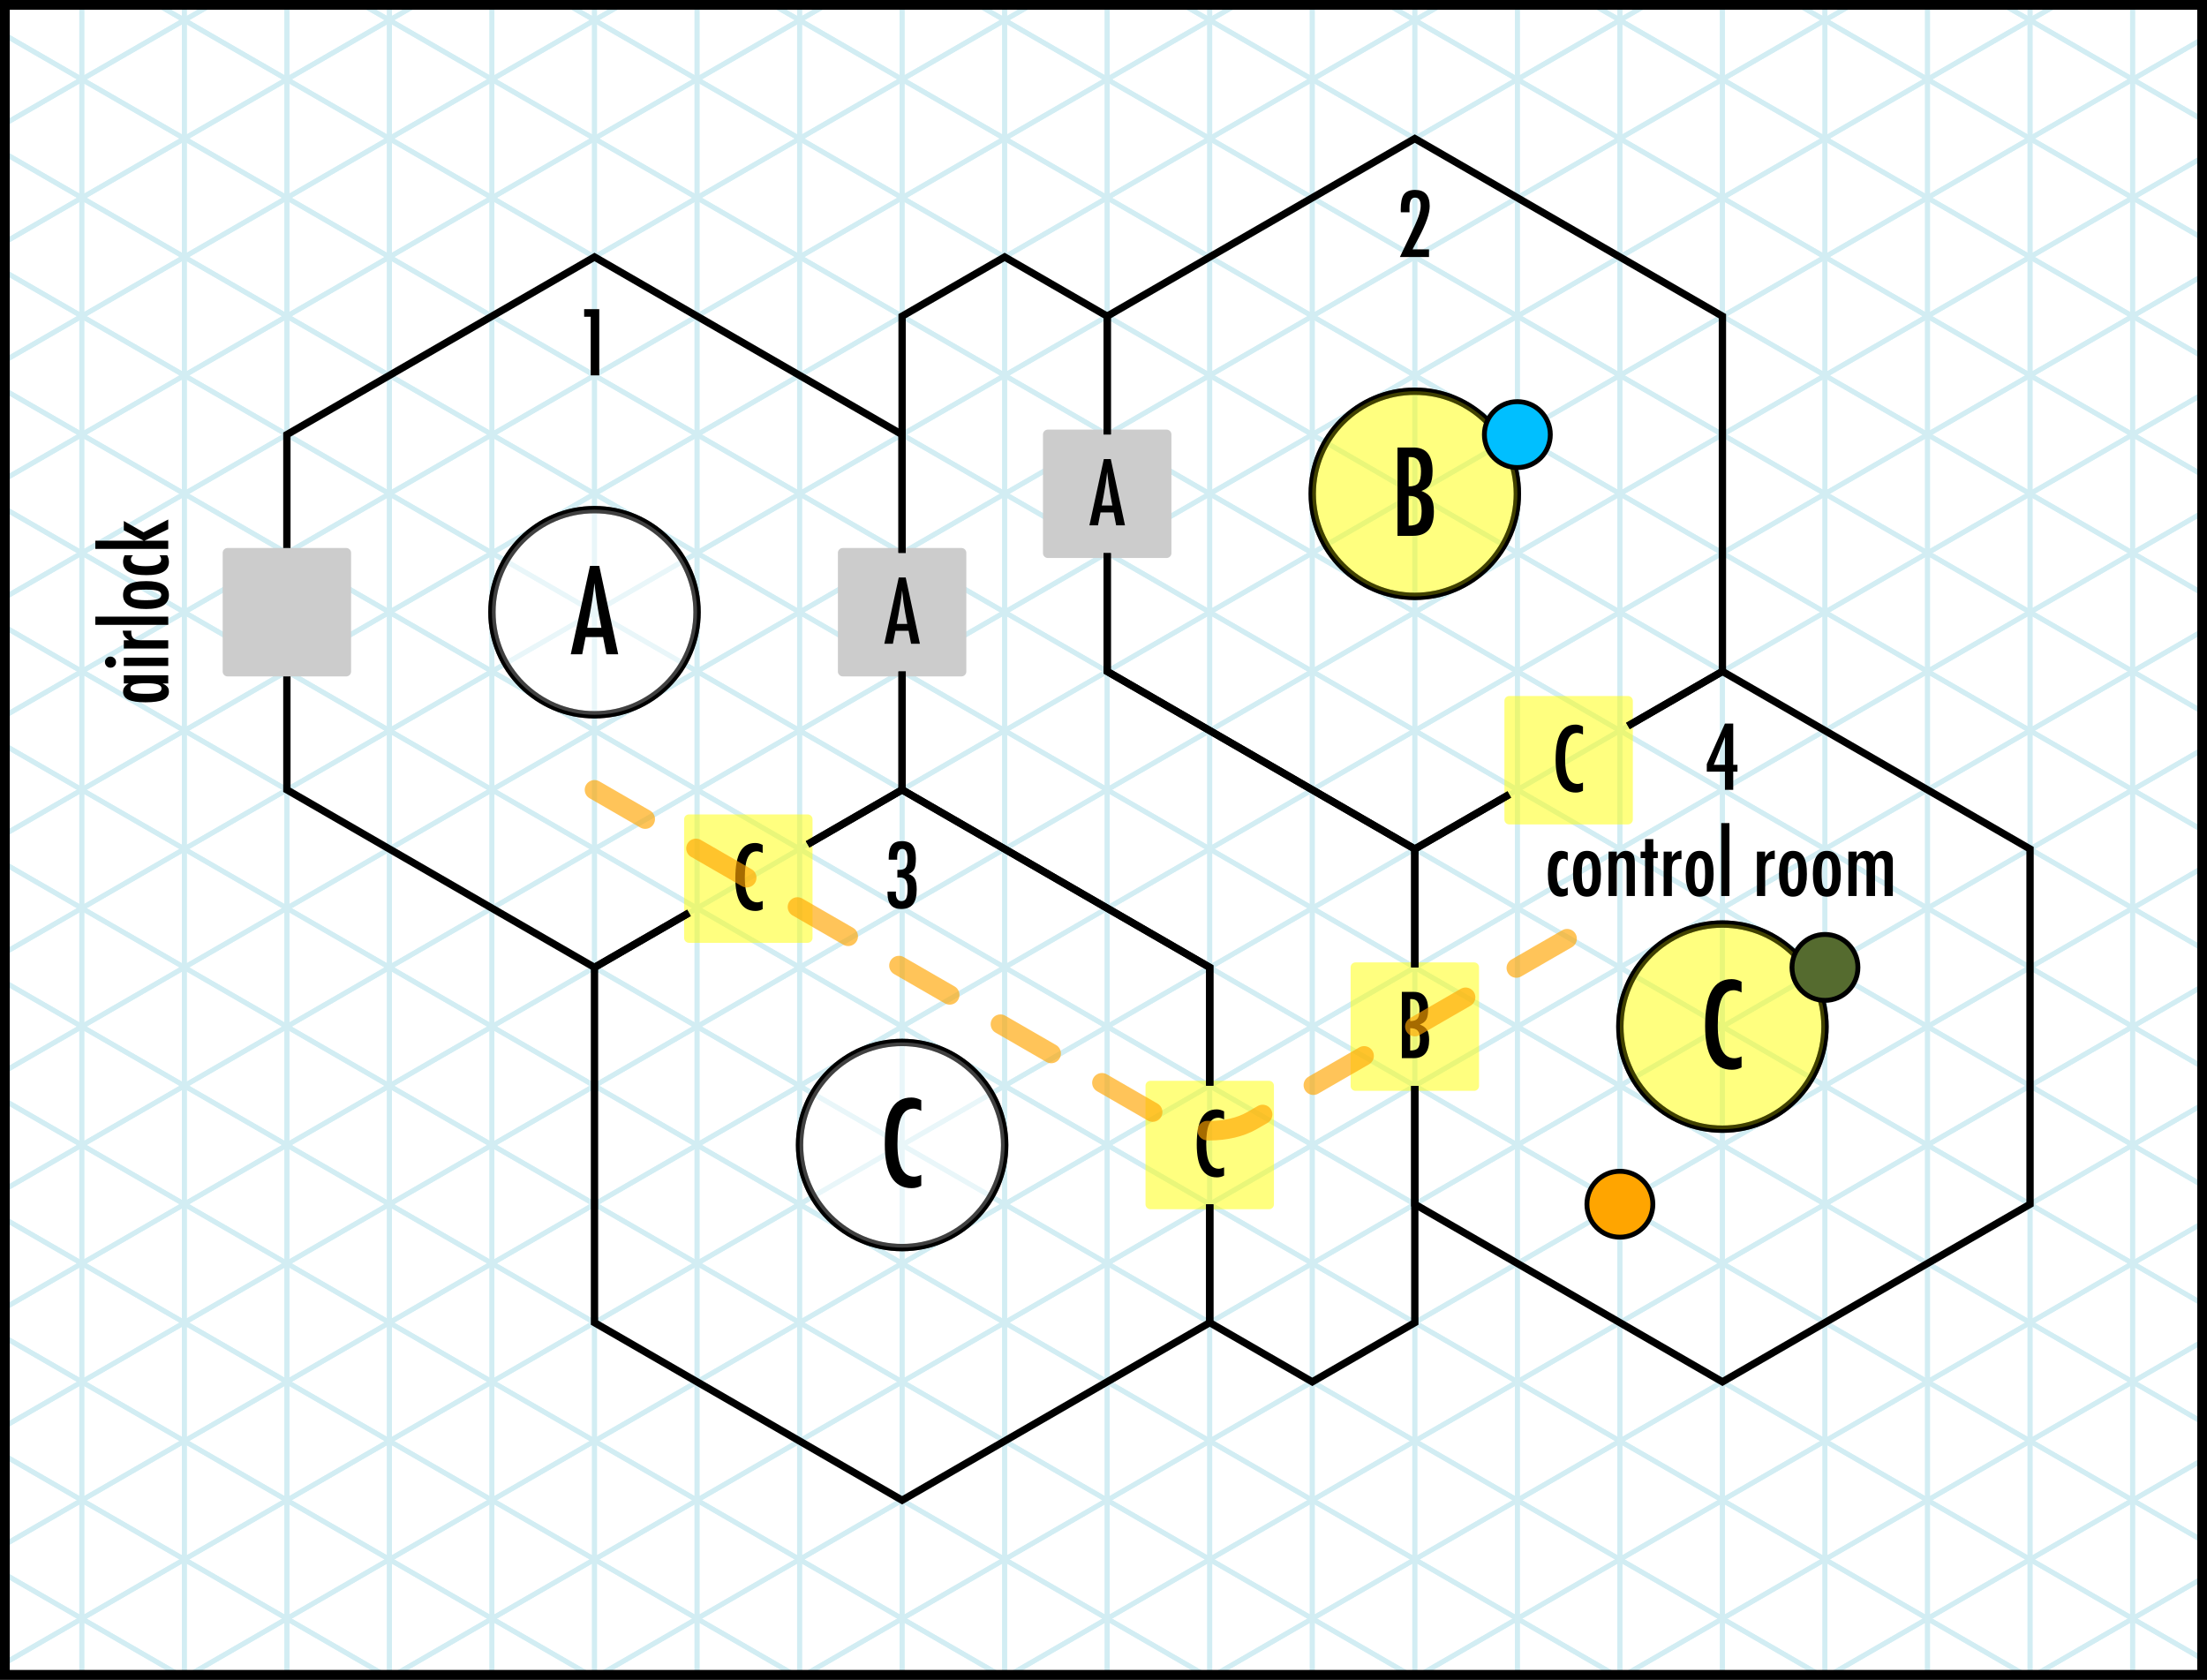 <?xml version="1.0" encoding="utf-8"?>
<!-- Generator: Adobe Illustrator 16.0.4, SVG Export Plug-In . SVG Version: 6.00 Build 0)  -->
<!DOCTYPE svg PUBLIC "-//W3C//DTD SVG 1.1//EN" "http://www.w3.org/Graphics/SVG/1.1/DTD/svg11.dtd">
<svg version="1.1" id="Layer_1" xmlns="http://www.w3.org/2000/svg" xmlns:xlink="http://www.w3.org/1999/xlink" x="0px" y="0px"
	 width="452px" height="344px" viewBox="0 0 452 344" enable-background="new 0 0 452 344" xml:space="preserve">
<rect x="0" y="0" width="452" height="344" fill="#333333" stroke="none"/>
<rect x="1" y="1" fill="#FFFFFF" stroke="#000000" stroke-width="1.5" width="450" height="342"/>
<polygon fill="none" stroke="#D2EDF3" points="37.753,246.623 37.753,222.375 58.753,234.499 "/>
<polygon fill="none" stroke="#D2EDF3" points="58.753,258.748 37.753,246.623 58.753,234.499 "/>
<polygon fill="none" stroke="#D2EDF3" points="58.753,234.499 58.753,210.25 79.753,222.375 "/>
<polygon fill="none" stroke="#D2EDF3" points="79.753,246.623 58.753,234.499 79.753,222.375 "/>
<polygon fill="none" stroke="#D2EDF3" points="58.753,258.748 58.753,234.499 79.753,246.623 "/>
<polygon fill="none" stroke="#D2EDF3" points="58.753,234.499 37.753,222.375 58.753,210.25 "/>
<polygon fill="none" stroke="#D2EDF3" points="79.753,246.623 79.753,222.375 100.753,234.499 "/>
<polygon fill="none" stroke="#D2EDF3" points="100.753,258.748 79.753,246.623 100.753,234.499 "/>
<polygon fill="none" stroke="#D2EDF3" points="100.753,234.499 100.753,210.25 121.753,222.375 "/>
<polygon fill="none" stroke="#D2EDF3" points="121.753,246.623 100.753,234.499 121.753,222.375 "/>
<polygon fill="none" stroke="#D2EDF3" points="100.753,258.748 100.753,234.499 121.753,246.623 "/>
<polygon fill="none" stroke="#D2EDF3" points="100.753,234.499 79.753,222.375 100.753,210.25 "/>
<polygon fill="none" stroke="#D2EDF3" points="58.753,282.997 58.753,258.748 79.753,270.873 "/>
<polygon fill="none" stroke="#D2EDF3" points="79.753,295.121 58.753,282.997 79.753,270.873 "/>
<polygon fill="none" stroke="#D2EDF3" points="79.753,270.873 79.753,246.623 100.753,258.748 "/>
<polygon fill="none" stroke="#D2EDF3" points="100.753,282.997 79.753,270.873 100.753,258.748 "/>
<polygon fill="none" stroke="#D2EDF3" points="79.753,295.121 79.753,270.873 100.753,282.997 "/>
<polygon fill="none" stroke="#D2EDF3" points="79.753,270.873 58.753,258.748 79.753,246.623 "/>
<polygon fill="none" stroke="#D2EDF3" points="100.753,282.997 100.753,258.748 121.753,270.873 "/>
<polygon fill="none" stroke="#D2EDF3" points="121.753,295.121 100.753,282.997 121.753,270.873 "/>
<polygon fill="none" stroke="#D2EDF3" points="121.753,270.873 121.753,246.623 142.753,258.748 "/>
<polygon fill="none" stroke="#D2EDF3" points="142.753,282.997 121.753,270.873 142.753,258.748 "/>
<polygon fill="none" stroke="#D2EDF3" points="121.753,295.121 121.753,270.873 142.753,282.997 "/>
<polygon fill="none" stroke="#D2EDF3" points="121.753,270.873 100.753,258.748 121.753,246.623 "/>
<polygon fill="none" stroke="#D2EDF3" points="121.753,246.623 121.753,222.375 142.754,234.499 "/>
<polygon fill="none" stroke="#D2EDF3" points="142.754,258.748 121.753,246.623 142.754,234.499 "/>
<polygon fill="none" stroke="#D2EDF3" points="142.754,234.499 142.754,210.25 163.754,222.375 "/>
<polygon fill="none" stroke="#D2EDF3" points="163.754,246.623 142.754,234.499 163.754,222.375 "/>
<polygon fill="none" stroke="#D2EDF3" points="142.754,258.748 142.754,234.499 163.754,246.623 "/>
<polygon fill="none" stroke="#D2EDF3" points="142.754,234.499 121.753,222.375 142.754,210.25 "/>
<polygon fill="none" stroke="#D2EDF3" points="163.754,246.623 163.754,222.375 184.753,234.499 "/>
<polygon fill="none" stroke="#D2EDF3" points="184.753,258.748 163.754,246.623 184.753,234.499 "/>
<polygon fill="none" stroke="#D2EDF3" points="184.753,234.499 184.753,210.25 205.756,222.375 "/>
<polygon fill="none" stroke="#D2EDF3" points="205.756,246.623 184.753,234.499 205.756,222.375 "/>
<polygon fill="none" stroke="#D2EDF3" points="184.753,258.748 184.753,234.499 205.753,246.623 "/>
<polygon fill="none" stroke="#D2EDF3" points="184.753,234.499 163.754,222.375 184.753,210.25 "/>
<polygon fill="none" stroke="#D2EDF3" points="142.754,282.997 142.754,258.748 163.754,270.873 "/>
<polygon fill="none" stroke="#D2EDF3" points="163.754,295.121 142.754,282.997 163.754,270.873 "/>
<polygon fill="none" stroke="#D2EDF3" points="163.754,270.873 163.754,246.623 184.753,258.748 "/>
<polygon fill="none" stroke="#D2EDF3" points="184.753,282.997 163.754,270.873 184.753,258.748 "/>
<polygon fill="none" stroke="#D2EDF3" points="163.754,295.121 163.754,270.873 184.753,282.997 "/>
<polygon fill="none" stroke="#D2EDF3" points="163.754,270.873 142.754,258.748 163.754,246.623 "/>
<polygon fill="none" stroke="#D2EDF3" points="184.753,282.997 184.753,258.748 205.753,270.873 "/>
<polygon fill="none" stroke="#D2EDF3" points="205.753,295.121 184.753,282.997 205.753,270.873 "/>
<polygon fill="none" stroke="#D2EDF3" points="205.753,270.873 205.756,246.623 226.756,258.748 "/>
<polygon fill="none" stroke="#D2EDF3" points="226.756,282.997 205.753,270.873 226.756,258.748 "/>
<polygon fill="none" stroke="#D2EDF3" points="205.753,295.121 205.753,270.873 226.756,282.997 "/>
<polygon fill="none" stroke="#D2EDF3" points="205.753,270.873 184.753,258.748 205.753,246.623 "/>
<polygon fill="none" stroke="#D2EDF3" points="37.753,319.371 37.753,295.121 58.753,307.246 "/>
<polygon fill="none" stroke="#D2EDF3" points="58.753,331.495 37.753,319.371 58.753,307.246 "/>
<polygon fill="none" stroke="#D2EDF3" points="58.753,307.246 58.753,282.997 79.753,295.121 "/>
<polygon fill="none" stroke="#D2EDF3" points="79.753,319.371 58.753,307.246 79.753,295.121 "/>
<polygon fill="none" stroke="#D2EDF3" points="58.753,331.495 58.753,307.246 79.753,319.371 "/>
<polygon fill="none" stroke="#D2EDF3" points="58.753,307.246 37.753,295.121 58.753,282.997 "/>
<polygon fill="none" stroke="#D2EDF3" points="79.753,319.371 79.753,295.121 100.753,307.246 "/>
<polygon fill="none" stroke="#D2EDF3" points="100.753,331.495 79.753,319.371 100.753,307.246 "/>
<polygon fill="none" stroke="#D2EDF3" points="100.753,307.246 100.753,282.997 121.753,295.121 "/>
<polygon fill="none" stroke="#D2EDF3" points="121.753,319.371 100.753,307.246 121.753,295.121 "/>
<polygon fill="none" stroke="#D2EDF3" points="100.753,331.495 100.753,307.246 121.753,319.371 "/>
<polygon fill="none" stroke="#D2EDF3" points="100.753,307.246 79.753,295.121 100.753,282.997 "/>
<polygon fill="none" stroke="#D2EDF3" points="121.753,319.371 121.753,295.121 142.754,307.246 "/>
<polygon fill="none" stroke="#D2EDF3" points="142.754,331.495 121.753,319.371 142.754,307.246 "/>
<polygon fill="none" stroke="#D2EDF3" points="142.754,307.246 142.754,282.997 163.754,295.121 "/>
<polygon fill="none" stroke="#D2EDF3" points="163.754,319.371 142.754,307.246 163.754,295.121 "/>
<polygon fill="none" stroke="#D2EDF3" points="142.754,331.495 142.754,307.246 163.754,319.371 "/>
<polygon fill="none" stroke="#D2EDF3" points="142.754,307.246 121.753,295.121 142.754,282.997 "/>
<polygon fill="none" stroke="#D2EDF3" points="163.754,319.371 163.754,295.121 184.753,307.246 "/>
<polygon fill="none" stroke="#D2EDF3" points="184.753,331.495 163.754,319.371 184.753,307.246 "/>
<polygon fill="none" stroke="#D2EDF3" points="184.753,307.246 184.753,282.997 205.756,295.121 "/>
<polygon fill="none" stroke="#D2EDF3" points="205.756,319.371 184.753,307.246 205.756,295.121 "/>
<polygon fill="none" stroke="#D2EDF3" points="184.753,331.495 184.753,307.246 205.753,319.371 "/>
<polygon fill="none" stroke="#D2EDF3" points="184.753,307.246 163.754,295.121 184.753,282.997 "/>
<polygon fill="none" stroke="#D2EDF3" points="205.756,246.623 205.756,222.375 226.756,234.499 "/>
<polygon fill="none" stroke="#D2EDF3" points="226.756,258.748 205.756,246.623 226.756,234.499 "/>
<polygon fill="none" stroke="#D2EDF3" points="226.756,234.499 226.756,210.25 247.756,222.375 "/>
<polygon fill="none" stroke="#D2EDF3" points="247.756,246.623 226.756,234.499 247.756,222.375 "/>
<polygon fill="none" stroke="#D2EDF3" points="226.756,258.748 226.756,234.499 247.756,246.623 "/>
<polygon fill="none" stroke="#D2EDF3" points="226.756,234.499 205.756,222.375 226.756,210.25 "/>
<polygon fill="none" stroke="#D2EDF3" points="247.756,246.623 247.756,234.499 247.756,222.375 258.256,228.438 268.756,234.499 
	258.256,240.561 "/>
<polygon fill="none" stroke="#D2EDF3" points="268.756,258.748 247.756,246.623 268.756,234.499 "/>
<polygon fill="none" stroke="#D2EDF3" points="268.756,234.499 268.756,210.25 289.756,222.375 "/>
<polygon fill="none" stroke="#D2EDF3" points="289.756,246.623 268.756,234.499 289.756,222.375 "/>
<polygon fill="none" stroke="#D2EDF3" points="268.756,258.748 268.756,234.499 289.756,246.623 "/>
<polygon fill="none" stroke="#D2EDF3" points="268.756,234.499 247.756,222.375 268.756,210.25 "/>
<polygon fill="none" stroke="#D2EDF3" points="226.756,282.997 226.756,258.748 247.756,270.873 "/>
<polygon fill="none" stroke="#D2EDF3" points="247.756,295.121 226.756,282.997 247.756,270.873 "/>
<polygon fill="none" stroke="#D2EDF3" points="247.756,270.873 247.756,246.623 268.756,258.748 "/>
<polygon fill="none" stroke="#D2EDF3" points="268.756,282.997 247.756,270.873 268.756,258.748 "/>
<polygon fill="none" stroke="#D2EDF3" points="247.756,295.121 247.756,270.873 268.756,282.997 "/>
<polygon fill="none" stroke="#D2EDF3" points="247.756,270.873 226.756,258.748 247.756,246.623 "/>
<polygon fill="none" stroke="#D2EDF3" points="268.756,282.997 268.756,258.748 289.756,270.873 "/>
<polygon fill="none" stroke="#D2EDF3" points="289.756,295.121 268.756,282.997 289.756,270.873 "/>
<polygon fill="none" stroke="#D2EDF3" points="289.756,270.873 289.756,246.623 310.756,258.748 "/>
<polygon fill="none" stroke="#D2EDF3" points="310.756,282.997 289.756,270.873 310.756,258.748 "/>
<polygon fill="none" stroke="#D2EDF3" points="289.756,295.121 289.756,270.873 310.756,282.997 "/>
<polygon fill="none" stroke="#D2EDF3" points="289.756,270.873 268.756,258.748 289.756,246.623 "/>
<polygon fill="none" stroke="#D2EDF3" points="289.756,246.623 289.756,222.375 310.758,234.499 "/>
<polygon fill="none" stroke="#D2EDF3" points="310.758,258.748 289.756,246.623 310.758,234.499 "/>
<polygon fill="none" stroke="#D2EDF3" points="310.758,234.499 310.758,210.25 331.758,222.375 "/>
<polygon fill="none" stroke="#D2EDF3" points="331.758,246.623 321.258,240.561 310.758,234.499 321.258,228.438 331.758,222.375 
	331.758,234.499 "/>
<polygon fill="none" stroke="#D2EDF3" points="310.758,258.748 310.758,234.499 331.758,246.623 "/>
<polygon fill="none" stroke="#D2EDF3" points="310.758,234.499 289.756,222.375 310.758,210.25 "/>
<polygon fill="none" stroke="#D2EDF3" points="331.758,246.623 331.758,222.375 352.756,234.499 "/>
<polygon fill="none" stroke="#D2EDF3" points="352.756,258.748 331.758,246.623 352.756,234.499 "/>
<polygon fill="none" stroke="#D2EDF3" points="352.756,234.499 352.756,210.25 373.759,222.375 "/>
<polygon fill="none" stroke="#D2EDF3" points="373.759,246.623 352.756,234.499 373.759,222.375 "/>
<polygon fill="none" stroke="#D2EDF3" points="352.756,258.748 352.756,234.499 373.756,246.623 "/>
<polygon fill="none" stroke="#D2EDF3" points="352.756,234.499 331.758,222.375 352.756,210.25 "/>
<polygon fill="none" stroke="#D2EDF3" points="310.758,282.997 310.758,258.748 331.758,270.873 "/>
<polygon fill="none" stroke="#D2EDF3" points="331.758,295.121 310.758,282.997 331.758,270.873 "/>
<polygon fill="none" stroke="#D2EDF3" points="331.758,270.873 331.758,246.623 352.756,258.748 "/>
<polygon fill="none" stroke="#D2EDF3" points="352.756,282.997 331.758,270.873 352.756,258.748 "/>
<polygon fill="none" stroke="#D2EDF3" points="331.758,295.121 331.758,270.873 352.756,282.997 "/>
<polygon fill="none" stroke="#D2EDF3" points="331.758,270.873 310.758,258.748 331.758,246.623 "/>
<polygon fill="none" stroke="#D2EDF3" points="352.756,282.997 352.756,258.748 373.756,270.873 "/>
<polygon fill="none" stroke="#D2EDF3" points="373.756,295.121 352.756,282.997 373.756,270.873 "/>
<polygon fill="none" stroke="#D2EDF3" points="373.756,270.873 373.759,246.623 394.759,258.748 "/>
<polygon fill="none" stroke="#D2EDF3" points="394.759,282.997 373.756,270.873 394.759,258.748 "/>
<polygon fill="none" stroke="#D2EDF3" points="373.756,295.121 373.756,270.873 394.759,282.997 "/>
<polygon fill="none" stroke="#D2EDF3" points="373.756,270.873 352.756,258.748 373.756,246.623 "/>
<polygon fill="none" stroke="#D2EDF3" points="205.756,319.371 205.756,295.121 226.756,307.246 "/>
<polygon fill="none" stroke="#D2EDF3" points="226.756,331.495 205.756,319.371 226.756,307.246 "/>
<polygon fill="none" stroke="#D2EDF3" points="226.756,307.246 226.756,282.997 247.756,295.121 "/>
<polygon fill="none" stroke="#D2EDF3" points="247.756,319.371 226.756,307.246 247.756,295.121 "/>
<polygon fill="none" stroke="#D2EDF3" points="226.756,331.495 226.756,307.246 247.756,319.371 "/>
<polygon fill="none" stroke="#D2EDF3" points="226.756,307.246 205.756,295.121 226.756,282.997 "/>
<polygon fill="none" stroke="#D2EDF3" points="247.756,319.371 247.756,295.121 268.756,307.246 "/>
<polygon fill="none" stroke="#D2EDF3" points="268.756,331.495 247.756,319.371 268.756,307.246 "/>
<polygon fill="none" stroke="#D2EDF3" points="268.756,307.246 268.756,282.997 289.756,295.121 "/>
<polygon fill="none" stroke="#D2EDF3" points="289.756,319.371 268.756,307.246 289.756,295.121 "/>
<polygon fill="none" stroke="#D2EDF3" points="268.756,331.495 268.756,307.246 289.756,319.371 "/>
<polygon fill="none" stroke="#D2EDF3" points="268.756,307.246 247.756,295.121 268.756,282.997 "/>
<polygon fill="none" stroke="#D2EDF3" points="289.756,319.371 289.756,295.121 310.758,307.246 "/>
<polygon fill="none" stroke="#D2EDF3" points="310.758,331.495 289.756,319.371 310.758,307.246 "/>
<polygon fill="none" stroke="#D2EDF3" points="310.758,307.246 310.758,282.997 331.758,295.121 "/>
<polygon fill="none" stroke="#D2EDF3" points="331.758,319.371 310.758,307.246 331.758,295.121 "/>
<polygon fill="none" stroke="#D2EDF3" points="310.758,331.495 310.758,307.246 331.758,319.371 "/>
<polygon fill="none" stroke="#D2EDF3" points="310.758,307.246 289.756,295.121 310.758,282.997 "/>
<polygon fill="none" stroke="#D2EDF3" points="331.758,319.371 331.758,295.121 352.756,307.246 "/>
<polygon fill="none" stroke="#D2EDF3" points="352.756,331.495 331.758,319.371 352.756,307.246 "/>
<polygon fill="none" stroke="#D2EDF3" points="352.756,307.246 352.756,282.997 373.759,295.121 "/>
<polygon fill="none" stroke="#D2EDF3" points="373.759,319.371 352.756,307.246 373.759,295.121 "/>
<polygon fill="none" stroke="#D2EDF3" points="352.756,331.495 352.756,307.246 373.756,319.371 "/>
<polygon fill="none" stroke="#D2EDF3" points="352.756,307.246 331.758,295.121 352.756,282.997 "/>
<polygon fill="none" stroke="#D2EDF3" points="16.75,234.499 16.75,210.25 37.753,222.375 "/>
<polygon fill="none" stroke="#D2EDF3" points="37.753,246.623 16.75,234.499 37.753,222.375 "/>
<polygon fill="none" stroke="#D2EDF3" points="16.75,258.748 16.75,234.499 37.75,246.623 "/>
<polygon fill="none" stroke="#D2EDF3" points="16.75,282.997 16.75,258.748 37.75,270.873 "/>
<polygon fill="none" stroke="#D2EDF3" points="37.75,295.121 16.75,282.997 37.75,270.873 "/>
<polygon fill="none" stroke="#D2EDF3" points="37.75,270.873 37.753,246.623 58.753,258.748 "/>
<polygon fill="none" stroke="#D2EDF3" points="58.753,282.997 37.75,270.873 58.753,258.748 "/>
<polygon fill="none" stroke="#D2EDF3" points="37.75,295.121 37.75,270.873 58.753,282.997 "/>
<polygon fill="none" stroke="#D2EDF3" points="37.75,270.873 16.75,258.748 37.75,246.623 "/>
<polygon fill="none" stroke="#D2EDF3" points="16.75,307.246 16.75,282.997 37.753,295.121 "/>
<polygon fill="none" stroke="#D2EDF3" points="37.753,319.371 16.75,307.246 37.753,295.121 "/>
<polygon fill="none" stroke="#D2EDF3" points="16.75,331.495 16.75,307.246 37.75,319.371 "/>
<polygon fill="none" stroke="#D2EDF3" points="373.759,246.623 373.759,222.375 394.759,234.499 "/>
<polygon fill="none" stroke="#D2EDF3" points="394.759,258.748 373.759,246.623 394.759,234.499 "/>
<polygon fill="none" stroke="#D2EDF3" points="394.759,234.499 394.759,210.25 415.759,222.375 "/>
<polygon fill="none" stroke="#D2EDF3" points="415.759,246.623 394.759,234.499 415.759,222.375 "/>
<polygon fill="none" stroke="#D2EDF3" points="394.759,258.748 394.759,234.499 415.759,246.623 "/>
<polygon fill="none" stroke="#D2EDF3" points="394.759,234.499 373.759,222.375 394.759,210.25 "/>
<polygon fill="none" stroke="#D2EDF3" points="415.759,246.623 415.759,222.375 436.759,234.499 "/>
<polygon fill="none" stroke="#D2EDF3" points="436.759,258.748 415.759,246.623 436.759,234.499 "/>
<polygon fill="none" stroke="#D2EDF3" points="436.759,234.499 415.759,222.375 436.759,210.25 "/>
<polygon fill="none" stroke="#D2EDF3" points="394.759,282.997 394.759,258.748 415.759,270.873 "/>
<polygon fill="none" stroke="#D2EDF3" points="415.759,295.121 394.759,282.997 415.759,270.873 "/>
<polygon fill="none" stroke="#D2EDF3" points="415.759,270.873 415.759,246.623 436.759,258.748 "/>
<polygon fill="none" stroke="#D2EDF3" points="436.759,282.997 415.759,270.873 436.759,258.748 "/>
<polygon fill="none" stroke="#D2EDF3" points="415.759,295.121 415.759,270.873 436.759,282.997 "/>
<polygon fill="none" stroke="#D2EDF3" points="415.759,270.873 394.759,258.748 415.759,246.623 "/>
<polygon fill="none" stroke="#D2EDF3" points="373.759,319.371 373.759,295.121 394.759,307.246 "/>
<polygon fill="none" stroke="#D2EDF3" points="394.759,331.495 373.759,319.371 394.759,307.246 "/>
<polygon fill="none" stroke="#D2EDF3" points="394.759,307.246 394.759,282.997 415.759,295.121 "/>
<polygon fill="none" stroke="#D2EDF3" points="415.759,319.371 394.759,307.246 415.759,295.121 "/>
<polygon fill="none" stroke="#D2EDF3" points="394.759,331.495 394.759,307.246 415.759,319.371 "/>
<polygon fill="none" stroke="#D2EDF3" points="394.759,307.246 373.759,295.121 394.759,282.997 "/>
<polygon fill="none" stroke="#D2EDF3" points="415.759,319.371 415.759,295.121 436.759,307.246 "/>
<polygon fill="none" stroke="#D2EDF3" points="436.759,331.495 415.759,319.371 436.759,307.246 "/>
<polygon fill="none" stroke="#D2EDF3" points="436.759,307.246 415.759,295.121 436.759,282.997 "/>
<polygon fill="none" stroke="#D2EDF3" points="37.753,28.383 37.753,4.133 58.753,16.258 "/>
<polygon fill="none" stroke="#D2EDF3" points="58.753,40.507 37.753,28.383 58.753,16.258 "/>
<polygon fill="none" stroke="#D2EDF3" points="79.753,28.383 58.753,16.258 79.753,4.133 "/>
<polygon fill="none" stroke="#D2EDF3" points="58.753,40.507 58.753,16.258 79.753,28.383 "/>
<polygon fill="none" stroke="#D2EDF3" points="79.753,28.383 79.753,4.133 100.753,16.258 "/>
<polygon fill="none" stroke="#D2EDF3" points="100.753,40.507 79.753,28.383 100.753,16.258 "/>
<polygon fill="none" stroke="#D2EDF3" points="121.753,28.383 100.753,16.258 121.753,4.133 "/>
<polygon fill="none" stroke="#D2EDF3" points="100.753,40.507 100.753,16.258 121.753,28.383 "/>
<polygon fill="none" stroke="#D2EDF3" points="58.753,64.756 58.753,40.507 79.753,52.631 "/>
<polygon fill="none" stroke="#D2EDF3" points="79.753,76.881 58.753,64.756 79.753,52.631 "/>
<polygon fill="none" stroke="#D2EDF3" points="79.753,52.631 79.753,28.383 100.753,40.507 "/>
<polygon fill="none" stroke="#D2EDF3" points="100.753,64.756 79.753,52.631 100.753,40.507 "/>
<polygon fill="none" stroke="#D2EDF3" points="79.753,76.881 79.753,52.631 100.753,64.756 "/>
<polygon fill="none" stroke="#D2EDF3" points="79.753,52.631 58.753,40.507 79.753,28.383 "/>
<polygon fill="none" stroke="#D2EDF3" points="100.753,64.756 100.753,40.507 121.753,52.631 "/>
<polygon fill="none" stroke="#D2EDF3" points="121.753,76.881 100.753,64.756 121.753,52.631 "/>
<polygon fill="none" stroke="#D2EDF3" points="121.753,52.631 121.753,28.383 142.753,40.507 "/>
<polygon fill="none" stroke="#D2EDF3" points="142.753,64.756 121.753,52.631 142.753,40.507 "/>
<polygon fill="none" stroke="#D2EDF3" points="121.753,76.881 121.753,52.631 142.753,64.756 "/>
<polygon fill="none" stroke="#D2EDF3" points="121.753,52.631 100.753,40.507 121.753,28.383 "/>
<polygon fill="none" stroke="#D2EDF3" points="121.753,28.383 121.753,4.133 142.754,16.258 "/>
<polygon fill="none" stroke="#D2EDF3" points="142.754,40.507 121.753,28.383 142.754,16.258 "/>
<polygon fill="none" stroke="#D2EDF3" points="163.754,28.383 142.754,16.258 163.754,4.133 "/>
<polygon fill="none" stroke="#D2EDF3" points="142.754,40.507 142.754,16.258 163.754,28.383 "/>
<polygon fill="none" stroke="#D2EDF3" points="163.754,28.383 163.754,4.133 184.753,16.258 "/>
<polygon fill="none" stroke="#D2EDF3" points="184.753,40.507 163.754,28.383 184.753,16.258 "/>
<polygon fill="none" stroke="#D2EDF3" points="205.756,28.383 184.753,16.258 205.756,4.133 "/>
<polygon fill="none" stroke="#D2EDF3" points="184.753,40.507 184.753,16.258 205.753,28.383 "/>
<polygon fill="none" stroke="#D2EDF3" points="142.754,64.756 142.754,40.507 163.754,52.631 "/>
<polygon fill="none" stroke="#D2EDF3" points="163.754,76.881 142.754,64.756 163.754,52.631 "/>
<polygon fill="none" stroke="#D2EDF3" points="163.754,52.631 163.754,28.383 184.753,40.507 "/>
<polygon fill="none" stroke="#D2EDF3" points="184.753,64.756 163.754,52.631 184.753,40.507 "/>
<polygon fill="none" stroke="#D2EDF3" points="163.754,76.881 163.754,52.631 184.753,64.756 "/>
<polygon fill="none" stroke="#D2EDF3" points="163.754,52.631 142.754,40.507 163.754,28.383 "/>
<polygon fill="none" stroke="#D2EDF3" points="184.753,64.756 184.753,40.507 205.753,52.631 "/>
<polygon fill="none" stroke="#D2EDF3" points="205.753,76.881 184.753,64.756 205.753,52.631 "/>
<polygon fill="none" stroke="#D2EDF3" points="205.753,52.631 205.756,28.383 226.756,40.507 "/>
<polygon fill="none" stroke="#D2EDF3" points="226.756,64.756 205.753,52.631 226.756,40.507 "/>
<polygon fill="none" stroke="#D2EDF3" points="205.753,76.881 205.753,52.631 226.756,64.756 "/>
<polygon fill="none" stroke="#D2EDF3" points="205.753,52.631 184.753,40.507 205.753,28.383 "/>
<polygon fill="none" stroke="#D2EDF3" points="205.756,28.383 205.756,4.133 226.756,16.258 "/>
<polygon fill="none" stroke="#D2EDF3" points="226.756,40.507 205.756,28.383 226.756,16.258 "/>
<polygon fill="none" stroke="#D2EDF3" points="247.756,28.383 226.756,16.258 247.756,4.133 "/>
<polygon fill="none" stroke="#D2EDF3" points="226.756,40.507 226.756,16.258 247.756,28.383 "/>
<polygon fill="none" stroke="#D2EDF3" points="247.756,28.383 247.756,4.133 268.756,16.258 "/>
<polygon fill="none" stroke="#D2EDF3" points="268.756,40.507 247.756,28.383 268.756,16.258 "/>
<polygon fill="none" stroke="#D2EDF3" points="289.756,28.383 268.756,16.258 289.756,4.133 "/>
<polygon fill="none" stroke="#D2EDF3" points="268.756,40.507 268.756,16.258 289.756,28.383 "/>
<polygon fill="none" stroke="#D2EDF3" points="226.756,64.756 226.756,40.507 247.756,52.631 "/>
<polygon fill="none" stroke="#D2EDF3" points="247.756,76.881 226.756,64.756 247.756,52.631 "/>
<polygon fill="none" stroke="#D2EDF3" points="247.756,52.631 247.756,28.383 268.756,40.507 "/>
<polygon fill="none" stroke="#D2EDF3" points="268.756,64.756 247.756,52.631 268.756,40.507 "/>
<polygon fill="none" stroke="#D2EDF3" points="247.756,76.881 247.756,52.631 268.756,64.756 "/>
<polygon fill="none" stroke="#D2EDF3" points="247.756,52.631 226.756,40.507 247.756,28.383 "/>
<polygon fill="none" stroke="#D2EDF3" points="268.756,64.756 268.756,40.507 289.756,52.631 "/>
<polygon fill="none" stroke="#D2EDF3" points="289.756,76.881 268.756,64.756 289.756,52.631 "/>
<polygon fill="none" stroke="#D2EDF3" points="289.756,52.631 289.756,28.383 310.756,40.507 "/>
<polygon fill="none" stroke="#D2EDF3" points="310.756,64.756 289.756,52.631 310.756,40.507 "/>
<polygon fill="none" stroke="#D2EDF3" points="289.756,76.881 289.756,52.631 310.756,64.756 "/>
<polygon fill="none" stroke="#D2EDF3" points="289.756,52.631 268.756,40.507 289.756,28.383 "/>
<polygon fill="none" stroke="#D2EDF3" points="289.756,28.383 289.756,4.133 310.758,16.258 "/>
<polygon fill="none" stroke="#D2EDF3" points="310.758,40.507 289.756,28.383 310.758,16.258 "/>
<polygon fill="none" stroke="#D2EDF3" points="331.758,28.383 310.758,16.258 331.758,4.133 "/>
<polygon fill="none" stroke="#D2EDF3" points="310.758,40.507 310.758,16.258 331.758,28.383 "/>
<polygon fill="none" stroke="#D2EDF3" points="331.758,28.383 331.758,4.133 352.756,16.258 "/>
<polygon fill="none" stroke="#D2EDF3" points="352.756,40.507 331.758,28.383 352.756,16.258 "/>
<polygon fill="none" stroke="#D2EDF3" points="373.759,28.383 352.756,16.258 373.759,4.133 "/>
<polygon fill="none" stroke="#D2EDF3" points="352.756,40.507 352.756,16.258 373.756,28.383 "/>
<polygon fill="none" stroke="#D2EDF3" points="310.758,64.756 310.758,40.507 331.758,52.631 "/>
<polygon fill="none" stroke="#D2EDF3" points="331.758,76.881 310.758,64.756 331.758,52.631 "/>
<polygon fill="none" stroke="#D2EDF3" points="331.758,52.631 331.758,28.383 352.756,40.507 "/>
<polygon fill="none" stroke="#D2EDF3" points="352.756,64.756 331.758,52.631 352.756,40.507 "/>
<polygon fill="none" stroke="#D2EDF3" points="331.758,76.881 331.758,52.631 352.756,64.756 "/>
<polygon fill="none" stroke="#D2EDF3" points="331.758,52.631 310.758,40.507 331.758,28.383 "/>
<polygon fill="none" stroke="#D2EDF3" points="352.756,64.756 352.756,40.507 373.756,52.631 "/>
<polygon fill="none" stroke="#D2EDF3" points="373.756,76.881 352.756,64.756 373.756,52.631 "/>
<polygon fill="none" stroke="#D2EDF3" points="373.756,52.631 373.759,28.383 394.759,40.507 "/>
<polygon fill="none" stroke="#D2EDF3" points="394.759,64.756 373.756,52.631 394.759,40.507 "/>
<polygon fill="none" stroke="#D2EDF3" points="373.756,76.881 373.756,52.631 394.759,64.756 "/>
<polygon fill="none" stroke="#D2EDF3" points="373.756,52.631 352.756,40.507 373.756,28.383 "/>
<polygon fill="none" stroke="#D2EDF3" points="37.753,28.383 16.75,16.258 37.753,4.133 "/>
<polygon fill="none" stroke="#D2EDF3" points="16.75,40.507 16.75,16.258 37.75,28.383 "/>
<polygon fill="none" stroke="#D2EDF3" points="16.75,64.756 16.75,40.507 37.75,52.631 "/>
<polygon fill="none" stroke="#D2EDF3" points="37.75,76.881 16.75,64.756 37.75,52.631 "/>
<polygon fill="none" stroke="#D2EDF3" points="37.75,52.631 37.753,28.383 58.753,40.507 "/>
<polygon fill="none" stroke="#D2EDF3" points="58.753,64.756 37.75,52.631 58.753,40.507 "/>
<polygon fill="none" stroke="#D2EDF3" points="37.75,76.881 37.75,52.631 58.753,64.756 "/>
<polygon fill="none" stroke="#D2EDF3" points="37.75,52.631 16.75,40.507 37.75,28.383 "/>
<polygon fill="none" stroke="#D2EDF3" points="373.759,28.383 373.759,4.133 394.759,16.258 "/>
<polygon fill="none" stroke="#D2EDF3" points="394.759,40.507 373.759,28.383 394.759,16.258 "/>
<polygon fill="none" stroke="#D2EDF3" points="415.759,28.383 394.759,16.258 415.759,4.133 "/>
<polygon fill="none" stroke="#D2EDF3" points="394.759,40.507 394.759,16.258 415.759,28.383 "/>
<polygon fill="none" stroke="#D2EDF3" points="415.759,28.383 415.759,4.133 436.759,16.258 "/>
<polygon fill="none" stroke="#D2EDF3" points="436.759,40.507 415.759,28.383 436.759,16.258 "/>
<polygon fill="none" stroke="#D2EDF3" points="394.759,64.756 394.759,40.507 415.759,52.631 "/>
<polygon fill="none" stroke="#D2EDF3" points="415.759,76.881 394.759,64.756 415.759,52.631 "/>
<polygon fill="none" stroke="#D2EDF3" points="415.759,52.631 415.759,28.383 436.759,40.507 "/>
<polygon fill="none" stroke="#D2EDF3" points="436.759,64.756 415.759,52.631 436.759,40.507 "/>
<polygon fill="none" stroke="#D2EDF3" points="415.759,76.881 415.759,52.631 436.759,64.756 "/>
<polygon fill="none" stroke="#D2EDF3" points="415.759,52.631 394.759,40.507 415.759,28.383 "/>
<polygon fill="none" stroke="#D2EDF3" points="37.753,101.129 37.753,76.881 58.753,89.005 "/>
<polygon fill="none" stroke="#D2EDF3" points="58.753,113.254 37.753,101.129 58.753,89.005 "/>
<polygon fill="none" stroke="#D2EDF3" points="58.753,89.005 58.753,64.756 79.753,76.881 "/>
<polygon fill="none" stroke="#D2EDF3" points="79.753,101.129 58.753,89.005 79.753,76.881 "/>
<polygon fill="none" stroke="#D2EDF3" points="58.753,113.254 58.753,89.005 79.753,101.129 "/>
<polygon fill="none" stroke="#D2EDF3" points="58.753,89.005 37.753,76.881 58.753,64.756 "/>
<polygon fill="none" stroke="#D2EDF3" points="79.753,101.129 79.753,76.881 100.753,89.005 "/>
<polygon fill="none" stroke="#D2EDF3" points="100.753,113.254 79.753,101.129 100.753,89.005 "/>
<polygon fill="none" stroke="#D2EDF3" points="100.753,89.005 100.753,64.756 121.753,76.881 "/>
<polygon fill="none" stroke="#D2EDF3" points="121.753,101.129 100.753,89.005 121.753,76.881 "/>
<polygon fill="none" stroke="#D2EDF3" points="100.753,113.254 100.753,89.005 121.753,101.129 "/>
<polygon fill="none" stroke="#D2EDF3" points="100.753,89.005 79.753,76.881 100.753,64.756 "/>
<polygon fill="none" stroke="#D2EDF3" points="58.753,137.503 58.753,113.254 79.753,125.379 "/>
<polygon fill="none" stroke="#D2EDF3" points="79.753,149.627 58.753,137.503 79.753,125.379 "/>
<polygon fill="none" stroke="#D2EDF3" points="79.753,125.379 79.753,101.129 100.753,113.254 "/>
<polygon fill="none" stroke="#D2EDF3" points="100.753,137.503 79.753,125.379 100.753,113.254 "/>
<polygon fill="none" stroke="#D2EDF3" points="79.753,149.627 79.753,125.379 100.753,137.503 "/>
<polygon fill="none" stroke="#D2EDF3" points="79.753,125.379 58.753,113.254 79.753,101.129 "/>
<polygon fill="none" stroke="#D2EDF3" points="100.753,137.503 100.753,113.254 121.753,125.379 "/>
<polygon fill="none" stroke="#D2EDF3" points="121.753,149.627 100.753,137.503 121.753,125.379 "/>
<polygon fill="none" stroke="#D2EDF3" points="121.753,125.379 121.753,101.129 142.753,113.254 "/>
<polygon fill="none" stroke="#D2EDF3" points="142.753,137.503 121.753,125.379 142.753,113.254 "/>
<polygon fill="none" stroke="#D2EDF3" points="121.753,149.627 121.753,125.379 142.753,137.503 "/>
<polygon fill="none" stroke="#D2EDF3" points="121.753,125.379 100.753,113.254 121.753,101.129 "/>
<polygon fill="none" stroke="#D2EDF3" points="121.753,101.129 121.753,76.881 142.754,89.005 "/>
<polygon fill="none" stroke="#D2EDF3" points="142.754,113.254 121.753,101.129 142.754,89.005 "/>
<polygon fill="none" stroke="#D2EDF3" points="142.754,89.005 142.754,64.756 163.754,76.881 "/>
<polygon fill="none" stroke="#D2EDF3" points="163.754,101.129 142.754,89.005 163.754,76.881 "/>
<polygon fill="none" stroke="#D2EDF3" points="142.754,113.254 142.754,89.005 163.754,101.129 "/>
<polygon fill="none" stroke="#D2EDF3" points="142.754,89.005 121.753,76.881 142.754,64.756 "/>
<polygon fill="none" stroke="#D2EDF3" points="163.754,101.129 163.754,76.881 184.753,89.005 "/>
<polygon fill="none" stroke="#D2EDF3" points="184.753,113.254 163.754,101.129 184.753,89.005 "/>
<polygon fill="none" stroke="#D2EDF3" points="184.753,89.005 184.753,64.756 205.756,76.881 "/>
<polygon fill="none" stroke="#D2EDF3" points="205.756,101.129 184.753,89.005 205.756,76.881 "/>
<polygon fill="none" stroke="#D2EDF3" points="184.753,113.254 184.753,89.005 205.753,101.129 "/>
<polygon fill="none" stroke="#D2EDF3" points="184.753,89.005 163.754,76.881 184.753,64.756 "/>
<polygon fill="none" stroke="#D2EDF3" points="142.754,137.503 142.754,113.254 163.754,125.379 "/>
<polygon fill="none" stroke="#D2EDF3" points="163.754,149.627 142.754,137.503 163.754,125.379 "/>
<polygon fill="none" stroke="#D2EDF3" points="163.754,125.379 163.754,101.129 184.753,113.254 "/>
<polygon fill="none" stroke="#D2EDF3" points="184.753,137.503 163.754,125.379 184.753,113.254 "/>
<polygon fill="none" stroke="#D2EDF3" points="163.754,149.627 163.754,125.379 184.753,137.503 "/>
<polygon fill="none" stroke="#D2EDF3" points="163.754,125.379 153.254,119.316 142.754,113.254 153.254,107.191 163.754,101.129 
	163.754,113.254 "/>
<polygon fill="none" stroke="#D2EDF3" points="184.753,137.503 184.753,113.254 205.753,125.379 "/>
<polygon fill="none" stroke="#D2EDF3" points="205.753,149.627 184.753,137.503 205.753,125.379 "/>
<polygon fill="none" stroke="#D2EDF3" points="205.753,125.379 205.756,101.129 226.756,113.254 "/>
<polygon fill="none" stroke="#D2EDF3" points="226.756,137.503 205.753,125.379 226.756,113.254 "/>
<polygon fill="none" stroke="#D2EDF3" points="205.753,149.627 205.753,137.503 205.753,125.379 216.254,131.441 226.756,137.503 
	216.254,143.564 "/>
<polygon fill="none" stroke="#D2EDF3" points="205.753,125.379 184.753,113.254 205.753,101.129 "/>
<polygon fill="none" stroke="#D2EDF3" points="37.753,173.877 37.753,149.627 58.753,161.752 "/>
<polygon fill="none" stroke="#D2EDF3" points="58.753,186.001 37.753,173.877 58.753,161.752 "/>
<polygon fill="none" stroke="#D2EDF3" points="58.753,161.752 58.753,137.503 79.753,149.627 "/>
<polygon fill="none" stroke="#D2EDF3" points="79.753,173.877 58.753,161.752 79.753,149.627 "/>
<polygon fill="none" stroke="#D2EDF3" points="58.753,186.001 58.753,161.752 79.753,173.877 "/>
<polygon fill="none" stroke="#D2EDF3" points="58.753,161.752 37.753,149.627 58.753,137.503 "/>
<polygon fill="none" stroke="#D2EDF3" points="79.753,173.877 79.753,149.627 100.753,161.752 "/>
<polygon fill="none" stroke="#D2EDF3" points="100.753,186.001 79.753,173.877 100.753,161.752 "/>
<polygon fill="none" stroke="#D2EDF3" points="100.753,161.752 100.753,137.503 121.753,149.627 "/>
<polygon fill="none" stroke="#D2EDF3" points="121.753,173.877 100.753,161.752 121.753,149.627 "/>
<polygon fill="none" stroke="#D2EDF3" points="100.753,186.001 100.753,161.752 121.753,173.877 "/>
<polygon fill="none" stroke="#D2EDF3" points="100.753,161.752 79.753,149.627 100.753,137.503 "/>
<polygon fill="none" stroke="#D2EDF3" points="58.753,210.25 58.753,186.001 79.753,198.125 "/>
<polygon fill="none" stroke="#D2EDF3" points="79.753,222.375 58.753,210.25 79.753,198.125 "/>
<polygon fill="none" stroke="#D2EDF3" points="79.753,198.125 79.753,173.877 100.753,186.001 "/>
<polygon fill="none" stroke="#D2EDF3" points="100.753,210.25 79.753,198.125 100.753,186.001 "/>
<polygon fill="none" stroke="#D2EDF3" points="79.753,222.375 79.753,198.125 100.753,210.25 "/>
<polygon fill="none" stroke="#D2EDF3" points="79.753,198.125 58.753,186.001 79.753,173.877 "/>
<polygon fill="none" stroke="#D2EDF3" points="100.753,210.25 100.753,186.001 121.753,198.125 "/>
<polygon fill="none" stroke="#D2EDF3" points="121.753,222.375 100.753,210.25 121.753,198.125 "/>
<polygon fill="none" stroke="#D2EDF3" points="121.753,198.125 121.753,173.877 142.753,186.001 "/>
<polygon fill="none" stroke="#D2EDF3" points="142.753,210.25 121.753,198.125 142.753,186.001 "/>
<polygon fill="none" stroke="#D2EDF3" points="121.753,222.375 121.753,198.125 142.753,210.25 "/>
<polygon fill="none" stroke="#D2EDF3" points="121.753,198.125 100.753,186.001 121.753,173.877 "/>
<polygon fill="none" stroke="#D2EDF3" points="121.753,173.877 121.753,161.752 121.753,149.627 132.254,155.689 142.754,161.752 
	132.254,167.814 "/>
<polygon fill="none" stroke="#D2EDF3" points="142.754,186.001 121.753,173.877 142.754,161.752 "/>
<polygon fill="none" stroke="#D2EDF3" points="142.754,161.752 142.754,149.627 142.754,137.503 153.254,143.564 163.754,149.627 
	153.254,155.689 "/>
<polygon fill="none" stroke="#D2EDF3" points="163.754,173.877 142.754,161.752 163.754,149.627 "/>
<polygon fill="none" stroke="#D2EDF3" points="142.754,186.001 142.754,161.752 163.754,173.877 "/>
<polygon fill="none" stroke="#D2EDF3" points="142.754,161.752 121.753,149.627 142.754,137.503 "/>
<polygon fill="none" stroke="#D2EDF3" points="163.754,173.877 163.754,149.627 184.753,161.752 "/>
<polygon fill="none" stroke="#D2EDF3" points="184.753,186.001 163.754,173.877 184.753,161.752 "/>
<polygon fill="none" stroke="#D2EDF3" points="184.753,161.752 184.753,137.503 205.756,149.627 "/>
<polygon fill="none" stroke="#D2EDF3" points="205.756,173.877 184.753,161.752 205.756,149.627 "/>
<polygon fill="none" stroke="#D2EDF3" points="184.753,186.001 184.753,161.752 205.753,173.877 "/>
<polygon fill="none" stroke="#D2EDF3" points="184.753,161.752 163.754,149.627 184.753,137.503 "/>
<polygon fill="none" stroke="#D2EDF3" points="142.754,210.25 142.754,186.001 163.754,198.125 "/>
<polygon fill="none" stroke="#D2EDF3" points="163.754,222.375 142.754,210.25 163.754,198.125 "/>
<polygon fill="none" stroke="#D2EDF3" points="163.754,198.125 163.754,173.877 184.753,186.001 "/>
<polygon fill="none" stroke="#D2EDF3" points="184.753,210.25 163.754,198.125 184.753,186.001 "/>
<polygon fill="none" stroke="#D2EDF3" points="163.754,222.375 163.754,198.125 184.753,210.25 "/>
<polygon fill="none" stroke="#D2EDF3" points="163.754,198.125 142.754,186.001 163.754,173.877 "/>
<polygon fill="none" stroke="#D2EDF3" points="184.753,210.25 184.753,186.001 205.753,198.125 "/>
<polygon fill="none" stroke="#D2EDF3" points="205.753,222.375 184.753,210.25 205.753,198.125 "/>
<polygon fill="none" stroke="#D2EDF3" points="205.753,198.125 205.756,173.877 226.756,186.001 "/>
<polygon fill="none" stroke="#D2EDF3" points="226.756,210.25 205.753,198.125 226.756,186.001 "/>
<polygon fill="none" stroke="#D2EDF3" points="205.753,222.375 205.753,198.125 226.756,210.25 "/>
<polygon fill="none" stroke="#D2EDF3" points="205.753,198.125 184.753,186.001 205.753,173.877 "/>
<polygon fill="none" stroke="#D2EDF3" points="205.756,101.129 205.756,76.881 226.756,89.005 "/>
<polygon fill="none" stroke="#D2EDF3" points="226.756,113.254 205.756,101.129 226.756,89.005 "/>
<polygon fill="none" stroke="#D2EDF3" points="226.756,89.005 226.756,64.756 247.756,76.881 "/>
<polygon fill="none" stroke="#D2EDF3" points="247.756,101.129 226.756,89.005 247.756,76.881 "/>
<polygon fill="none" stroke="#D2EDF3" points="226.756,113.254 226.756,89.005 247.756,101.129 "/>
<polygon fill="none" stroke="#D2EDF3" points="226.756,89.005 205.756,76.881 226.756,64.756 "/>
<polygon fill="none" stroke="#D2EDF3" points="247.756,101.129 247.756,76.881 268.756,89.005 "/>
<polygon fill="none" stroke="#D2EDF3" points="268.756,113.254 247.756,101.129 268.756,89.005 "/>
<polygon fill="none" stroke="#D2EDF3" points="268.756,89.005 268.756,64.756 289.756,76.881 "/>
<polygon fill="none" stroke="#D2EDF3" points="289.756,101.129 268.756,89.005 289.756,76.881 "/>
<polygon fill="none" stroke="#D2EDF3" points="268.756,113.254 268.756,89.005 289.756,101.129 "/>
<polygon fill="none" stroke="#D2EDF3" points="268.756,89.005 258.256,82.943 247.756,76.881 258.256,70.818 268.756,64.756 
	268.756,76.881 "/>
<polygon fill="none" stroke="#D2EDF3" points="226.756,137.503 226.756,113.254 247.756,125.379 "/>
<polygon fill="none" stroke="#D2EDF3" points="247.756,149.627 226.756,137.503 247.756,125.379 "/>
<polygon fill="none" stroke="#D2EDF3" points="247.756,125.379 247.756,101.129 268.756,113.254 "/>
<polygon fill="none" stroke="#D2EDF3" points="268.756,137.503 247.756,125.379 268.756,113.254 "/>
<polygon fill="none" stroke="#D2EDF3" points="247.756,149.627 247.756,125.379 268.756,137.503 "/>
<polygon fill="none" stroke="#D2EDF3" points="247.756,125.379 226.756,113.254 247.756,101.129 "/>
<polygon fill="none" stroke="#D2EDF3" points="268.756,137.503 268.756,113.254 289.756,125.379 "/>
<polygon fill="none" stroke="#D2EDF3" points="289.756,149.627 268.756,137.503 289.756,125.379 "/>
<polygon fill="none" stroke="#D2EDF3" points="289.756,125.379 289.756,101.129 310.756,113.254 "/>
<polygon fill="none" stroke="#D2EDF3" points="310.756,137.503 289.756,125.379 310.756,113.254 "/>
<polygon fill="none" stroke="#D2EDF3" points="289.756,149.627 289.756,125.379 310.756,137.503 "/>
<polygon fill="none" stroke="#D2EDF3" points="289.756,125.379 268.756,113.254 289.756,101.129 "/>
<polygon fill="none" stroke="#D2EDF3" points="289.756,101.129 289.756,76.881 310.758,89.005 "/>
<polygon fill="none" stroke="#D2EDF3" points="310.758,113.254 289.756,101.129 310.758,89.005 "/>
<polygon fill="none" stroke="#D2EDF3" points="310.758,89.005 310.758,64.756 331.758,76.881 "/>
<polygon fill="none" stroke="#D2EDF3" points="331.758,101.129 310.758,89.005 331.758,76.881 "/>
<polygon fill="none" stroke="#D2EDF3" points="310.758,113.254 310.758,89.005 331.758,101.129 "/>
<polygon fill="none" stroke="#D2EDF3" points="310.758,89.005 289.756,76.881 310.758,64.756 "/>
<polygon fill="none" stroke="#D2EDF3" points="331.758,101.129 331.758,76.881 352.756,89.005 "/>
<polygon fill="none" stroke="#D2EDF3" points="352.756,113.254 331.758,101.129 352.756,89.005 "/>
<polygon fill="none" stroke="#D2EDF3" points="352.756,89.005 352.756,64.756 373.759,76.881 "/>
<polygon fill="none" stroke="#D2EDF3" points="373.759,101.129 352.756,89.005 373.759,76.881 "/>
<polygon fill="none" stroke="#D2EDF3" points="352.756,113.254 352.756,89.005 373.756,101.129 "/>
<polygon fill="none" stroke="#D2EDF3" points="352.756,89.005 331.758,76.881 352.756,64.756 "/>
<polygon fill="none" stroke="#D2EDF3" points="310.758,137.503 310.758,113.254 331.758,125.379 "/>
<polygon fill="none" stroke="#D2EDF3" points="331.758,149.627 310.758,137.503 331.758,125.379 "/>
<polygon fill="none" stroke="#D2EDF3" points="331.758,125.379 331.758,101.129 352.756,113.254 "/>
<polygon fill="none" stroke="#D2EDF3" points="352.756,137.503 331.758,125.379 352.756,113.254 "/>
<polygon fill="none" stroke="#D2EDF3" points="331.758,149.627 331.758,125.379 352.756,137.503 "/>
<polygon fill="none" stroke="#D2EDF3" points="331.758,125.379 310.758,113.254 331.758,101.129 "/>
<polygon fill="none" stroke="#D2EDF3" points="352.756,137.503 352.756,113.254 373.756,125.379 "/>
<polygon fill="none" stroke="#D2EDF3" points="373.756,149.627 352.756,137.503 373.756,125.379 "/>
<polygon fill="none" stroke="#D2EDF3" points="373.756,125.379 373.759,101.129 394.759,113.254 "/>
<polygon fill="none" stroke="#D2EDF3" points="394.759,137.503 373.756,125.379 394.759,113.254 "/>
<polygon fill="none" stroke="#D2EDF3" points="373.756,149.627 373.756,125.379 394.759,137.503 "/>
<polygon fill="none" stroke="#D2EDF3" points="373.756,125.379 352.756,113.254 373.756,101.129 "/>
<polygon fill="none" stroke="#D2EDF3" points="205.756,173.877 205.756,149.627 226.756,161.752 "/>
<polygon fill="none" stroke="#D2EDF3" points="226.756,186.001 205.756,173.877 226.756,161.752 "/>
<polygon fill="none" stroke="#D2EDF3" points="226.756,161.752 226.756,137.503 247.756,149.627 "/>
<polygon fill="none" stroke="#D2EDF3" points="247.756,173.877 226.756,161.752 247.756,149.627 "/>
<polygon fill="none" stroke="#D2EDF3" points="226.756,186.001 226.756,161.752 247.756,173.877 "/>
<polygon fill="none" stroke="#D2EDF3" points="226.756,161.752 205.756,149.627 226.756,137.503 "/>
<polygon fill="none" stroke="#D2EDF3" points="247.756,173.877 247.756,149.627 268.756,161.752 "/>
<polygon fill="none" stroke="#D2EDF3" points="268.756,186.001 247.756,173.877 268.756,161.752 "/>
<polygon fill="none" stroke="#D2EDF3" points="268.756,161.752 268.756,137.503 289.756,149.627 "/>
<polygon fill="none" stroke="#D2EDF3" points="289.756,173.877 268.756,161.752 289.756,149.627 "/>
<polygon fill="none" stroke="#D2EDF3" points="268.756,186.001 268.756,161.752 289.756,173.877 "/>
<polygon fill="none" stroke="#D2EDF3" points="268.756,161.752 247.756,149.627 268.756,137.503 "/>
<polygon fill="none" stroke="#D2EDF3" points="226.756,210.25 226.756,186.001 247.756,198.125 "/>
<polygon fill="none" stroke="#D2EDF3" points="247.756,222.375 226.756,210.25 247.756,198.125 "/>
<polygon fill="none" stroke="#D2EDF3" points="247.756,198.125 247.756,173.877 268.756,186.001 "/>
<polygon fill="none" stroke="#D2EDF3" points="268.756,210.25 247.756,198.125 268.756,186.001 "/>
<polygon fill="none" stroke="#D2EDF3" points="247.756,222.375 247.756,198.125 268.756,210.25 "/>
<polygon fill="none" stroke="#D2EDF3" points="247.756,198.125 226.756,186.001 247.756,173.877 "/>
<polygon fill="none" stroke="#D2EDF3" points="268.756,210.25 268.756,198.125 268.756,186.001 279.256,192.062 289.756,198.125 
	279.256,204.188 "/>
<polygon fill="none" stroke="#D2EDF3" points="289.756,222.375 268.756,210.25 289.756,198.125 "/>
<polygon fill="none" stroke="#D2EDF3" points="289.756,198.125 289.756,173.877 310.756,186.001 "/>
<polygon fill="none" stroke="#D2EDF3" points="310.756,210.25 289.756,198.125 310.756,186.001 "/>
<polygon fill="none" stroke="#D2EDF3" points="289.756,222.375 289.756,198.125 310.756,210.25 "/>
<polygon fill="none" stroke="#D2EDF3" points="289.756,198.125 268.756,186.001 289.756,173.877 "/>
<polygon fill="none" stroke="#D2EDF3" points="289.756,173.877 289.756,149.627 310.758,161.752 "/>
<polygon fill="none" stroke="#D2EDF3" points="310.758,186.001 289.756,173.877 310.758,161.752 "/>
<polygon fill="none" stroke="#D2EDF3" points="310.758,161.752 310.758,137.503 331.758,149.627 "/>
<polygon fill="none" stroke="#D2EDF3" points="331.758,173.877 310.758,161.752 331.758,149.627 "/>
<polygon fill="none" stroke="#D2EDF3" points="310.758,186.001 310.758,161.752 331.758,173.877 "/>
<polygon fill="none" stroke="#D2EDF3" points="310.758,161.752 289.756,149.627 310.758,137.503 "/>
<polygon fill="none" stroke="#D2EDF3" points="331.758,173.877 331.758,149.627 352.756,161.752 "/>
<polygon fill="none" stroke="#D2EDF3" points="352.756,186.001 331.758,173.877 352.756,161.752 "/>
<polygon fill="none" stroke="#D2EDF3" points="352.756,161.752 352.756,137.503 373.759,149.627 "/>
<polygon fill="none" stroke="#D2EDF3" points="373.759,173.877 352.756,161.752 373.759,149.627 "/>
<polygon fill="none" stroke="#D2EDF3" points="352.756,186.001 352.756,161.752 373.756,173.877 "/>
<polygon fill="none" stroke="#D2EDF3" points="352.756,161.752 331.758,149.627 352.756,137.503 "/>
<polygon fill="none" stroke="#D2EDF3" points="310.758,210.25 310.758,186.001 331.758,198.125 "/>
<polygon fill="none" stroke="#D2EDF3" points="331.758,222.375 310.758,210.25 331.758,198.125 "/>
<polygon fill="none" stroke="#D2EDF3" points="331.758,198.125 331.758,173.877 352.756,186.001 "/>
<polygon fill="none" stroke="#D2EDF3" points="352.756,210.25 331.758,198.125 352.756,186.001 "/>
<polygon fill="none" stroke="#D2EDF3" points="331.758,222.375 331.758,198.125 352.756,210.25 "/>
<polygon fill="none" stroke="#D2EDF3" points="331.758,198.125 321.258,192.062 310.758,186.001 321.258,179.939 331.758,173.877 
	331.758,186.001 "/>
<polygon fill="none" stroke="#D2EDF3" points="352.756,210.25 352.756,186.001 373.756,198.125 "/>
<polygon fill="none" stroke="#D2EDF3" points="373.756,222.375 352.756,210.25 373.756,198.125 "/>
<polygon fill="none" stroke="#D2EDF3" points="373.756,198.125 373.759,173.877 394.759,186.001 "/>
<polygon fill="none" stroke="#D2EDF3" points="394.759,210.25 373.756,198.125 394.759,186.001 "/>
<polygon fill="none" stroke="#D2EDF3" points="373.756,222.375 373.756,198.125 394.759,210.25 "/>
<polygon fill="none" stroke="#D2EDF3" points="373.756,198.125 352.756,186.001 373.756,173.877 "/>
<polygon fill="none" stroke="#D2EDF3" points="16.75,89.005 16.75,64.756 37.753,76.881 "/>
<polygon fill="none" stroke="#D2EDF3" points="37.753,101.129 16.75,89.005 37.753,76.881 "/>
<polygon fill="none" stroke="#D2EDF3" points="16.75,113.254 16.75,89.005 37.75,101.129 "/>
<polygon fill="none" stroke="#D2EDF3" points="16.75,137.503 16.75,113.254 37.75,125.379 "/>
<polygon fill="none" stroke="#D2EDF3" points="37.75,149.627 16.75,137.503 37.75,125.379 "/>
<polygon fill="none" stroke="#D2EDF3" points="37.75,125.379 37.753,101.129 58.753,113.254 "/>
<polygon fill="none" stroke="#D2EDF3" points="58.753,137.503 37.75,125.379 58.753,113.254 "/>
<polygon fill="none" stroke="#D2EDF3" points="37.75,149.627 37.75,125.379 58.753,137.503 "/>
<polygon fill="none" stroke="#D2EDF3" points="37.75,125.379 16.75,113.254 37.75,101.129 "/>
<polygon fill="none" stroke="#D2EDF3" points="16.75,161.752 16.75,137.503 37.753,149.627 "/>
<polygon fill="none" stroke="#D2EDF3" points="37.753,173.877 16.75,161.752 37.753,149.627 "/>
<polygon fill="none" stroke="#D2EDF3" points="16.75,186.001 16.75,161.752 37.75,173.877 "/>
<polygon fill="none" stroke="#D2EDF3" points="16.75,210.25 16.75,186.001 37.75,198.125 "/>
<polygon fill="none" stroke="#D2EDF3" points="37.75,222.375 16.75,210.25 37.75,198.125 "/>
<polygon fill="none" stroke="#D2EDF3" points="37.75,198.125 37.753,173.877 58.753,186.001 "/>
<polygon fill="none" stroke="#D2EDF3" points="58.753,210.25 37.75,198.125 58.753,186.001 "/>
<polygon fill="none" stroke="#D2EDF3" points="37.75,222.375 37.75,198.125 58.753,210.25 "/>
<polygon fill="none" stroke="#D2EDF3" points="37.75,198.125 16.75,186.001 37.75,173.877 "/>
<polygon fill="none" stroke="#D2EDF3" points="373.759,101.129 373.759,76.881 394.759,89.005 "/>
<polygon fill="none" stroke="#D2EDF3" points="394.759,113.254 373.759,101.129 394.759,89.005 "/>
<polygon fill="none" stroke="#D2EDF3" points="394.759,89.005 394.759,64.756 415.759,76.881 "/>
<polygon fill="none" stroke="#D2EDF3" points="415.759,101.129 394.759,89.005 415.759,76.881 "/>
<polygon fill="none" stroke="#D2EDF3" points="394.759,113.254 394.759,89.005 415.759,101.129 "/>
<polygon fill="none" stroke="#D2EDF3" points="394.759,89.005 373.759,76.881 394.759,64.756 "/>
<polygon fill="none" stroke="#D2EDF3" points="415.759,101.129 415.759,76.881 436.759,89.005 "/>
<polygon fill="none" stroke="#D2EDF3" points="436.759,113.254 415.759,101.129 436.759,89.005 "/>
<polygon fill="none" stroke="#D2EDF3" points="436.759,89.005 415.759,76.881 436.759,64.756 "/>
<polygon fill="none" stroke="#D2EDF3" points="394.759,137.503 394.759,113.254 415.759,125.379 "/>
<polygon fill="none" stroke="#D2EDF3" points="415.759,149.627 394.759,137.503 415.759,125.379 "/>
<polygon fill="none" stroke="#D2EDF3" points="415.759,125.379 415.759,101.129 436.759,113.254 "/>
<polygon fill="none" stroke="#D2EDF3" points="436.759,137.503 415.759,125.379 436.759,113.254 "/>
<polygon fill="none" stroke="#D2EDF3" points="415.759,149.627 415.759,125.379 436.759,137.503 "/>
<polygon fill="none" stroke="#D2EDF3" points="415.759,125.379 394.759,113.254 415.759,101.129 "/>
<polygon fill="none" stroke="#D2EDF3" points="373.759,173.877 373.759,149.627 394.759,161.752 "/>
<polygon fill="none" stroke="#D2EDF3" points="394.759,186.001 373.759,173.877 394.759,161.752 "/>
<polygon fill="none" stroke="#D2EDF3" points="394.759,161.752 394.759,137.503 415.759,149.627 "/>
<polygon fill="none" stroke="#D2EDF3" points="415.759,173.877 394.759,161.752 415.759,149.627 "/>
<polygon fill="none" stroke="#D2EDF3" points="394.759,186.001 394.759,161.752 415.759,173.877 "/>
<polygon fill="none" stroke="#D2EDF3" points="394.759,161.752 373.759,149.627 394.759,137.503 "/>
<polygon fill="none" stroke="#D2EDF3" points="415.759,173.877 415.759,149.627 436.759,161.752 "/>
<polygon fill="none" stroke="#D2EDF3" points="436.759,186.001 415.759,173.877 436.759,161.752 "/>
<polygon fill="none" stroke="#D2EDF3" points="436.759,161.752 415.759,149.627 436.759,137.503 "/>
<polygon fill="none" stroke="#D2EDF3" points="394.759,210.25 394.759,186.001 415.759,198.125 "/>
<polygon fill="none" stroke="#D2EDF3" points="415.759,222.375 394.759,210.25 415.759,198.125 "/>
<polygon fill="none" stroke="#D2EDF3" points="415.759,198.125 415.759,173.877 436.759,186.001 "/>
<polygon fill="none" stroke="#D2EDF3" points="436.759,210.25 415.759,198.125 436.759,186.001 "/>
<polygon fill="none" stroke="#D2EDF3" points="415.759,222.375 415.759,198.125 436.759,210.25 "/>
<polygon fill="none" stroke="#D2EDF3" points="415.759,198.125 394.759,186.001 415.759,173.877 "/>
<circle fill="none" stroke="#000000" stroke-width="1.5" stroke-linejoin="bevel" cx="121.753" cy="125.379" r="21.006"/>
<circle fill="none" stroke="#000000" stroke-width="1.5" stroke-linejoin="bevel" cx="184.756" cy="234.499" r="21.006"/>
<circle fill="none" stroke="#000000" stroke-width="1.5" stroke-linejoin="bevel" cx="289.756" cy="101.129" r="21.006"/>
<circle fill="none" stroke="#000000" stroke-width="1.5" stroke-linejoin="bevel" cx="352.759" cy="210.25" r="21.006"/>
<g>
	<path d="M119.635,63.311h3.094v13.57h-1.749V64.866h-1.345V63.311z"/>
</g>
<g>
	<path d="M183.751,176.069h-1.74v-0.36c0-0.604,0.051-1.122,0.154-1.556s0.264-0.791,0.483-1.072s0.5-0.488,0.839-0.62
		s0.747-0.198,1.222-0.198c0.996,0,1.723,0.281,2.18,0.844s0.686,1.456,0.686,2.681c0,1.008-0.105,1.734-0.316,2.18
		c-0.205,0.451-0.601,0.794-1.187,1.028c0.633,0.217,1.069,0.554,1.31,1.011c0.24,0.451,0.36,1.175,0.36,2.171
		c0,1.365-0.258,2.37-0.773,3.015s-1.318,0.967-2.408,0.967c-1.863,0-2.795-1.069-2.795-3.208v-0.141v-0.097
		c0-0.064,0.003-0.105,0.009-0.123h1.723c-0.006,0.1-0.01,0.187-0.013,0.259c-0.003,0.074-0.004,0.134-0.004,0.181
		c0,0.463,0.101,0.832,0.302,1.107c0.201,0.275,0.477,0.413,0.828,0.413c0.228,0,0.421-0.045,0.582-0.137
		c0.161-0.09,0.292-0.236,0.394-0.439c0.102-0.201,0.177-0.464,0.224-0.786c0.046-0.322,0.07-0.712,0.07-1.169
		c0-0.826-0.125-1.421-0.374-1.784s-0.664-0.545-1.244-0.545c-0.064,0-0.135,0.005-0.211,0.013c-0.076,0.01-0.164,0.02-0.264,0.031
		v-1.582h0.255c0.709,0,1.189-0.152,1.441-0.457s0.378-0.882,0.378-1.731c0-1.406-0.354-2.109-1.063-2.109
		c-0.703,0-1.055,0.601-1.055,1.802L183.751,176.069z"/>
</g>
<g>
	<path d="M353.274,148.182h1.696v8.455h0.87v1.397h-0.87v3.718h-1.696v-3.718h-3.718v-1.556L353.274,148.182z M353.274,156.637
		v-5.695l-2.285,5.695H353.274z"/>
</g>
<g>
	<path d="M288.684,43.473h-1.793l-0.018-0.536c0-1.482,0.223-2.525,0.668-3.129c0.451-0.609,1.207-0.914,2.268-0.914
		c1.998,0,2.997,1.107,2.997,3.322c0,1.494-0.747,3.647-2.241,6.46l-1.081,2.03c-0.006,0.012-0.023,0.047-0.053,0.105
		s-0.07,0.144-0.123,0.255h3.357v1.564h-5.959c0.1-0.223,0.308-0.665,0.624-1.327s0.747-1.556,1.292-2.681
		c0.463-0.984,0.85-1.819,1.16-2.505s0.545-1.248,0.703-1.688c0.316-0.879,0.475-1.638,0.475-2.276c0-1.125-0.39-1.688-1.169-1.688
		c-0.75,0-1.125,0.697-1.125,2.092l0.009,0.773L288.684,43.473z"/>
</g>
<circle opacity="0.5" fill="#FFFFFF" stroke="#000000" stroke-width="1.5" stroke-linejoin="bevel" cx="121.753" cy="125.379" r="21.006"/>
<g>
	<path d="M120.833,115.898h1.898l3.879,18.094h-2.414l-0.68-3.527h-3.586l-0.691,3.527h-2.344L120.833,115.898z M123.165,128.578
		l-0.539-2.883c-0.359-1.961-0.652-4.055-0.879-6.281c-0.109,1.086-0.25,2.186-0.422,3.299s-0.375,2.295-0.609,3.545l-0.445,2.32
		H123.165z"/>
</g>
<circle opacity="0.5" fill="#FFFF00" stroke="#000000" stroke-width="1.5" stroke-linejoin="bevel" cx="289.756" cy="101.129" r="21.006"/>
<g>
	<path d="M286.211,91.648h3.305c2.586,0,3.879,1.605,3.879,4.816c0,1.227-0.168,2.137-0.504,2.73s-0.93,1.043-1.781,1.348
		c0.977,0.391,1.645,0.891,2.004,1.5c0.367,0.602,0.551,1.508,0.551,2.719c0,3.32-1.422,4.98-4.266,4.98h-3.188V91.648z
		 M288.496,99.617c0.949,0,1.609-0.219,1.978-0.656c0.369-0.461,0.554-1.27,0.554-2.426c0-1.953-0.706-2.93-2.119-2.93h-0.188
		h-0.105c-0.063,0-0.103,0.004-0.118,0.012V99.617z M288.496,107.656c1.004,0,1.699-0.215,2.083-0.645
		c0.385-0.43,0.577-1.207,0.577-2.332c0-1.156-0.2-1.965-0.601-2.426c-0.393-0.469-1.079-0.703-2.06-0.703V107.656z"/>
</g>
<circle opacity="0.5" fill="#FFFFFF" stroke="#000000" stroke-width="1.5" stroke-linejoin="bevel" cx="184.756" cy="234.499" r="21.006"/>
<g>
	<path d="M188.676,225.312v2.191c-0.625-0.305-1.148-0.457-1.57-0.457c-0.578,0-1.074,0.143-1.488,0.428s-0.756,0.725-1.025,1.318
		s-0.469,1.346-0.598,2.256s-0.193,1.986-0.193,3.229c0,4.469,1.145,6.703,3.434,6.703c0.398,0,0.879-0.125,1.441-0.375v2.238
		c-0.586,0.328-1.242,0.492-1.969,0.492c-3.664,0-5.496-2.992-5.496-8.977c0-3.234,0.447-5.641,1.342-7.219s2.264-2.367,4.107-2.367
		C187.34,224.772,188.012,224.952,188.676,225.312z"/>
</g>
<circle opacity="0.5" fill="#FFFF00" stroke="#000000" stroke-width="1.5" stroke-linejoin="bevel" cx="352.759" cy="210.25" r="21.006"/>
<g>
	<path d="M356.679,201.062v2.191c-0.625-0.305-1.148-0.457-1.57-0.457c-0.578,0-1.074,0.143-1.488,0.428s-0.756,0.725-1.025,1.318
		s-0.469,1.346-0.598,2.256s-0.193,1.986-0.193,3.229c0,4.469,1.145,6.703,3.434,6.703c0.398,0,0.879-0.125,1.441-0.375v2.238
		c-0.586,0.328-1.242,0.492-1.969,0.492c-3.664,0-5.496-2.992-5.496-8.977c0-3.234,0.447-5.641,1.342-7.219s2.264-2.367,4.107-2.367
		C355.343,200.523,356.015,200.703,356.679,201.062z"/>
</g>
<g>
	<path d="M25.356,138.294h9.097v1.679h-1.169c0.498,0.24,0.841,0.48,1.028,0.721s0.281,0.557,0.281,0.949
		c0,0.756-0.387,1.31-1.16,1.661s-1.986,0.527-3.639,0.527c-1.576,0-2.735-0.176-3.476-0.527s-1.112-0.905-1.112-1.661
		c0-0.691,0.393-1.248,1.178-1.67h-1.028V138.294z M29.865,142.091c1.195,0,2.03-0.079,2.505-0.237
		c0.475-0.164,0.712-0.451,0.712-0.861c0-0.375-0.246-0.647-0.738-0.817c-0.527-0.17-1.339-0.255-2.435-0.255
		c-1.102,0-1.916,0.085-2.443,0.255c-0.492,0.17-0.738,0.442-0.738,0.817c0,0.398,0.234,0.683,0.703,0.853
		C27.864,142.009,28.676,142.091,29.865,142.091z"/>
	<path d="M21.489,135.596c0-0.305,0.111-0.568,0.334-0.791s0.489-0.334,0.8-0.334c0.316,0,0.586,0.111,0.809,0.334
		s0.334,0.492,0.334,0.809s-0.111,0.586-0.334,0.809c-0.217,0.217-0.489,0.325-0.817,0.325c-0.305,0-0.568-0.111-0.791-0.334
		C21.601,136.173,21.489,135.901,21.489,135.596z M25.356,136.387V134.7h9.097v1.688H25.356z"/>
	<path d="M25.356,132.81v-1.679h1.134c-0.48-0.287-0.817-0.571-1.011-0.853s-0.305-0.653-0.334-1.116h1.758
		c-0.018,0.117-0.026,0.217-0.026,0.299c0,0.604,0.155,1.034,0.466,1.292c0.305,0.252,0.838,0.378,1.6,0.378h5.511v1.679H25.356z"/>
	<path d="M19.521,127.967v-1.679h14.933v1.679H19.521z"/>
	<path d="M29.979,119.011c3.076,0,4.614,0.952,4.614,2.856s-1.562,2.856-4.685,2.856c-3.135,0-4.702-0.949-4.702-2.848
		c0-0.492,0.094-0.918,0.281-1.279s0.478-0.658,0.87-0.892s0.888-0.409,1.485-0.523S29.153,119.011,29.979,119.011z M29.936,120.751
		c-1.195,0-2.027,0.079-2.496,0.237c-0.475,0.158-0.712,0.439-0.712,0.844c0,0.398,0.234,0.683,0.703,0.853
		c0.469,0.158,1.286,0.237,2.452,0.237s1.98-0.079,2.443-0.237c0.469-0.17,0.703-0.454,0.703-0.853s-0.231-0.677-0.694-0.835
		C31.901,120.833,31.102,120.751,29.936,120.751z"/>
	<path d="M25.532,113.729h1.714c-0.287,0.234-0.431,0.516-0.431,0.844c0,0.926,1.002,1.389,3.006,1.389c2.127,0,3.19-0.46,3.19-1.38
		c0-0.258-0.114-0.542-0.343-0.853h1.573c0.234,0.445,0.352,0.896,0.352,1.354c0,1.805-1.535,2.707-4.605,2.707
		c-1.635,0-2.84-0.223-3.617-0.668s-1.165-1.137-1.165-2.074C25.207,114.596,25.315,114.157,25.532,113.729z"/>
	<path d="M19.521,112.411v-1.679h9.888l-4.052-2.136v-1.898l4.052,2.32l5.045-2.628v1.969l-4.834,2.373h4.834v1.679H19.521z"/>
</g>
<g>
	<path d="M321.077,174.582v1.714c-0.234-0.287-0.516-0.431-0.844-0.431c-0.926,0-1.389,1.002-1.389,3.006
		c0,2.127,0.46,3.19,1.38,3.19c0.258,0,0.542-0.114,0.853-0.343v1.573c-0.445,0.234-0.896,0.352-1.354,0.352
		c-1.805,0-2.707-1.535-2.707-4.605c0-1.635,0.223-2.84,0.668-3.616s1.137-1.165,2.074-1.165
		C320.21,174.257,320.649,174.365,321.077,174.582z"/>
	<path d="M327.871,179.029c0,3.076-0.952,4.614-2.856,4.614s-2.856-1.562-2.856-4.685c0-3.135,0.949-4.702,2.848-4.702
		c0.492,0,0.918,0.094,1.279,0.281c0.359,0.188,0.657,0.478,0.892,0.87s0.409,0.888,0.522,1.485
		C327.814,177.491,327.871,178.203,327.871,179.029z M326.131,178.985c0-1.195-0.079-2.027-0.237-2.496
		c-0.158-0.475-0.439-0.712-0.844-0.712c-0.398,0-0.683,0.234-0.853,0.703c-0.158,0.469-0.237,1.286-0.237,2.452
		s0.079,1.98,0.237,2.443c0.17,0.469,0.454,0.703,0.853,0.703s0.677-0.231,0.835-0.694
		C326.049,180.951,326.131,180.151,326.131,178.985z"/>
	<path d="M329.436,174.406h1.679v1.046c0.48-0.797,1.102-1.195,1.863-1.195c0.738,0,1.266,0.29,1.582,0.87
		c0.176,0.328,0.264,0.964,0.264,1.907v6.469h-1.679l-0.009-6.082c0-0.615-0.073-1.052-0.22-1.31s-0.398-0.387-0.756-0.387
		c-0.193,0-0.355,0.034-0.488,0.102c-0.131,0.067-0.238,0.176-0.32,0.324c-0.082,0.15-0.143,0.345-0.18,0.585
		c-0.039,0.24-0.058,0.536-0.058,0.888v5.88h-1.679V174.406z"/>
	<path d="M336.924,171.857h1.679v2.549h0.914v1.336h-0.914v7.761h-1.679v-7.761h-0.923v-1.336h0.923V171.857z"/>
	<path d="M340.721,174.406h1.679v1.134c0.287-0.48,0.571-0.817,0.853-1.011s0.653-0.305,1.116-0.334v1.758
		c-0.117-0.018-0.217-0.026-0.299-0.026c-0.604,0-1.034,0.155-1.292,0.466c-0.252,0.305-0.378,0.838-0.378,1.6v5.511h-1.679V174.406
		z"/>
	<path d="M350.951,179.029c0,3.076-0.952,4.614-2.856,4.614s-2.856-1.562-2.856-4.685c0-3.135,0.949-4.702,2.848-4.702
		c0.492,0,0.918,0.094,1.279,0.281c0.359,0.188,0.657,0.478,0.892,0.87s0.409,0.888,0.522,1.485
		C350.895,177.491,350.951,178.203,350.951,179.029z M349.211,178.985c0-1.195-0.079-2.027-0.237-2.496
		c-0.158-0.475-0.439-0.712-0.844-0.712c-0.398,0-0.683,0.234-0.853,0.703c-0.158,0.469-0.237,1.286-0.237,2.452
		s0.079,1.98,0.237,2.443c0.17,0.469,0.454,0.703,0.853,0.703s0.677-0.231,0.835-0.694
		C349.129,180.951,349.211,180.151,349.211,178.985z"/>
	<path d="M352.516,168.57h1.679v14.933h-1.679V168.57z"/>
	<path d="M359.828,174.406h1.679v1.134c0.287-0.48,0.571-0.817,0.853-1.011s0.653-0.305,1.116-0.334v1.758
		c-0.117-0.018-0.217-0.026-0.299-0.026c-0.604,0-1.034,0.155-1.292,0.466c-0.252,0.305-0.378,0.838-0.378,1.6v5.511h-1.679V174.406
		z"/>
	<path d="M370.059,179.029c0,3.076-0.952,4.614-2.856,4.614s-2.856-1.562-2.856-4.685c0-3.135,0.949-4.702,2.848-4.702
		c0.492,0,0.918,0.094,1.279,0.281c0.359,0.188,0.657,0.478,0.892,0.87s0.409,0.888,0.522,1.485
		C370.002,177.491,370.059,178.203,370.059,179.029z M368.318,178.985c0-1.195-0.079-2.027-0.237-2.496
		c-0.158-0.475-0.439-0.712-0.844-0.712c-0.398,0-0.683,0.234-0.853,0.703c-0.158,0.469-0.237,1.286-0.237,2.452
		s0.079,1.98,0.237,2.443c0.17,0.469,0.454,0.703,0.853,0.703s0.677-0.231,0.835-0.694
		C368.236,180.951,368.318,180.151,368.318,178.985z"/>
	<path d="M376.993,179.029c0,3.076-0.952,4.614-2.856,4.614s-2.856-1.562-2.856-4.685c0-3.135,0.949-4.702,2.848-4.702
		c0.492,0,0.919,0.094,1.278,0.281c0.361,0.188,0.658,0.478,0.893,0.87s0.408,0.888,0.523,1.485
		C376.936,177.491,376.993,178.203,376.993,179.029z M375.253,178.985c0-1.195-0.079-2.027-0.237-2.496
		c-0.158-0.475-0.439-0.712-0.844-0.712c-0.398,0-0.683,0.234-0.853,0.703c-0.158,0.469-0.237,1.286-0.237,2.452
		s0.079,1.98,0.237,2.443c0.17,0.469,0.454,0.703,0.853,0.703s0.677-0.231,0.835-0.694
		C375.171,180.951,375.253,180.151,375.253,178.985z"/>
	<path d="M378.558,174.406h1.679v1.125c0.463-0.85,1.078-1.274,1.846-1.274c0.838,0,1.406,0.425,1.705,1.274
		c0.445-0.85,1.078-1.274,1.898-1.274c0.639,0,1.126,0.169,1.463,0.505c0.337,0.338,0.506,0.834,0.506,1.49v7.251h-1.688v-5.985
		c0-0.686-0.064-1.146-0.193-1.38c-0.123-0.24-0.363-0.36-0.721-0.36c-0.404,0-0.68,0.123-0.826,0.369
		c-0.141,0.24-0.211,0.697-0.211,1.371v5.985h-1.74v-5.985c0-0.322-0.017-0.595-0.049-0.817s-0.086-0.401-0.162-0.536
		s-0.176-0.232-0.299-0.295c-0.123-0.061-0.275-0.092-0.457-0.092c-0.387,0-0.662,0.132-0.826,0.396s-0.246,0.712-0.246,1.345v5.985
		h-1.679V174.406z"/>
</g>
<polygon fill="none" stroke="#D2EDF3" points="85.18,1 79.753,1 79.753,4.133 "/>
<polygon fill="none" stroke="#D2EDF3" points="127.18,1 121.753,1 121.753,4.133 "/>
<polygon fill="none" stroke="#D2EDF3" points="169.18,1 163.754,1 163.754,4.133 "/>
<polygon fill="none" stroke="#D2EDF3" points="211.18,1 205.753,1 205.753,4.133 "/>
<polygon fill="none" stroke="#D2EDF3" points="253.182,1 247.756,1 247.756,4.133 "/>
<polygon fill="none" stroke="#D2EDF3" points="295.182,1 289.756,1 289.756,4.133 "/>
<polygon fill="none" stroke="#D2EDF3" points="337.184,1 331.758,1 331.758,4.133 "/>
<polygon fill="none" stroke="#D2EDF3" points="379.183,1 373.756,1 373.756,4.133 "/>
<polygon fill="none" stroke="#D2EDF3" points="1,1 1,1.103 1.178,1 "/>
<polygon fill="none" stroke="#D2EDF3" points="43.177,1 37.75,1 37.75,4.133 "/>
<polygon fill="none" stroke="#D2EDF3" points="421.186,1 415.759,1 415.759,4.133 "/>
<polygon fill="none" stroke="#D2EDF3" points="79.753,1 74.326,1 79.753,4.133 "/>
<polygon fill="none" stroke="#D2EDF3" points="121.753,1 116.326,1 121.753,4.133 "/>
<polygon fill="none" stroke="#D2EDF3" points="163.754,1 158.327,1 163.754,4.133 "/>
<polygon fill="none" stroke="#D2EDF3" points="205.753,1 200.326,1 205.753,4.133 "/>
<polygon fill="none" stroke="#D2EDF3" points="247.756,1 242.33,1 247.756,4.133 "/>
<polygon fill="none" stroke="#D2EDF3" points="289.756,1 284.33,1 289.756,4.133 "/>
<polygon fill="none" stroke="#D2EDF3" points="331.758,1 326.332,1 331.758,4.133 "/>
<polygon fill="none" stroke="#D2EDF3" points="373.756,1 368.33,1 373.756,4.133 "/>
<polygon fill="none" stroke="#D2EDF3" points="37.75,1 32.323,1 37.75,4.133 "/>
<polygon fill="none" stroke="#D2EDF3" points="415.759,1 410.332,1 415.759,4.133 "/>
<polygon fill="none" stroke="#D2EDF3" points="58.753,16.258 58.753,1 43.18,1 37.753,4.133 "/>
<polygon fill="none" stroke="#D2EDF3" points="100.753,16.258 100.753,1 85.18,1 79.753,4.133 "/>
<polygon fill="none" stroke="#D2EDF3" points="142.754,16.258 142.754,1 127.18,1 121.753,4.133 "/>
<polygon fill="none" stroke="#D2EDF3" points="184.753,16.258 184.753,1 169.18,1 163.754,4.133 "/>
<polygon fill="none" stroke="#D2EDF3" points="226.756,16.258 226.756,1 211.183,1 205.756,4.133 "/>
<polygon fill="none" stroke="#D2EDF3" points="268.756,16.258 268.756,1 253.182,1 247.756,4.133 "/>
<polygon fill="none" stroke="#D2EDF3" points="310.758,16.258 310.758,1 295.183,1 289.756,4.133 "/>
<polygon fill="none" stroke="#D2EDF3" points="352.756,16.258 352.756,1 337.184,1 331.758,4.133 "/>
<polygon fill="none" stroke="#D2EDF3" points="16.75,1 1.178,1 1,1.103 1,7.163 16.75,16.258 "/>
<polygon fill="none" stroke="#D2EDF3" points="394.759,16.258 394.759,1 379.186,1 373.759,4.133 "/>
<polygon fill="none" stroke="#D2EDF3" points="436.759,16.258 436.759,1 421.186,1 415.759,4.133 "/>
<polygon fill="none" stroke="#D2EDF3" points="79.753,4.133 74.326,1 58.753,1 58.753,16.258 "/>
<polygon fill="none" stroke="#D2EDF3" points="121.753,4.133 116.326,1 100.753,1 100.753,16.258 "/>
<polygon fill="none" stroke="#D2EDF3" points="163.754,4.133 158.327,1 142.754,1 142.754,16.258 "/>
<polygon fill="none" stroke="#D2EDF3" points="205.756,4.133 200.329,1 184.753,1 184.753,16.258 "/>
<polygon fill="none" stroke="#D2EDF3" points="247.756,4.133 242.33,1 226.756,1 226.756,16.258 "/>
<polygon fill="none" stroke="#D2EDF3" points="289.756,4.133 284.33,1 268.756,1 268.756,16.258 "/>
<polygon fill="none" stroke="#D2EDF3" points="331.758,4.133 326.332,1 310.758,1 310.758,16.258 "/>
<polygon fill="none" stroke="#D2EDF3" points="373.759,4.133 368.332,1 352.756,1 352.756,16.258 "/>
<polygon fill="none" stroke="#D2EDF3" points="37.753,4.133 32.326,1 16.75,1 16.75,16.258 "/>
<polygon fill="none" stroke="#D2EDF3" points="415.759,4.133 410.332,1 394.759,1 394.759,16.258 "/>
<polygon fill="none" stroke="#D2EDF3" points="451,8.035 451,1 436.759,1 436.759,16.258 "/>
<polygon fill="none" stroke="#D2EDF3" points="1,249.653 1,267.843 16.75,258.748 "/>
<polygon fill="none" stroke="#D2EDF3" points="1,298.151 1,316.341 16.75,307.246 "/>
<polygon fill="none" stroke="#D2EDF3" points="1,7.163 1,25.353 16.75,16.258 "/>
<polygon fill="none" stroke="#D2EDF3" points="1,55.661 1,73.851 16.75,64.756 "/>
<polygon fill="none" stroke="#D2EDF3" points="1,104.159 1,122.349 16.75,113.254 "/>
<polygon fill="none" stroke="#D2EDF3" points="1,152.657 1,170.847 16.75,161.752 "/>
<polygon fill="none" stroke="#D2EDF3" points="1,201.155 1,219.345 16.75,210.25 "/>
<polygon fill="none" stroke="#D2EDF3" points="1,225.405 1,243.593 16.75,234.499 "/>
<polygon fill="none" stroke="#D2EDF3" points="1,273.903 1,292.091 16.75,282.997 "/>
<polygon fill="none" stroke="#D2EDF3" points="1,31.413 1,49.601 16.75,40.507 "/>
<polygon fill="none" stroke="#D2EDF3" points="1,79.911 1,98.099 16.75,89.005 "/>
<polygon fill="none" stroke="#D2EDF3" points="1,128.409 1,146.597 16.75,137.503 "/>
<polygon fill="none" stroke="#D2EDF3" points="1,176.907 1,195.095 16.75,186.001 "/>
<polygon fill="none" stroke="#D2EDF3" points="16.75,210.25 1,219.345 1,225.405 16.75,234.499 "/>
<polygon fill="none" stroke="#D2EDF3" points="16.75,258.748 1,267.843 1,273.903 16.75,282.997 "/>
<polygon fill="none" stroke="#D2EDF3" points="16.75,307.246 1,316.341 1,322.401 16.75,331.495 "/>
<polygon fill="none" stroke="#D2EDF3" points="16.75,16.258 1,25.353 1,31.413 16.75,40.507 "/>
<polygon fill="none" stroke="#D2EDF3" points="16.75,64.756 1,73.851 1,79.911 16.75,89.005 "/>
<polygon fill="none" stroke="#D2EDF3" points="16.75,113.254 1,122.349 1,128.409 16.75,137.503 "/>
<polygon fill="none" stroke="#D2EDF3" points="16.75,161.752 1,170.847 1,176.907 16.75,186.001 "/>
<polygon fill="none" stroke="#D2EDF3" points="16.75,234.499 1,243.593 1,249.653 16.75,258.748 "/>
<polygon fill="none" stroke="#D2EDF3" points="16.75,282.997 1,292.091 1,298.151 16.75,307.246 "/>
<polygon fill="none" stroke="#D2EDF3" points="16.75,40.507 1,49.601 1,55.661 16.75,64.756 "/>
<polygon fill="none" stroke="#D2EDF3" points="16.75,89.005 1,98.099 1,104.159 16.75,113.254 "/>
<polygon fill="none" stroke="#D2EDF3" points="16.75,137.503 1,146.597 1,152.657 16.75,161.752 "/>
<polygon fill="none" stroke="#D2EDF3" points="16.75,186.001 1,195.095 1,201.155 16.75,210.25 "/>
<polygon fill="none" stroke="#D2EDF3" points="451,266.971 451,250.525 436.759,258.748 "/>
<polygon fill="none" stroke="#D2EDF3" points="451,315.469 451,299.023 436.759,307.246 "/>
<polygon fill="none" stroke="#D2EDF3" points="451,24.48 451,8.035 436.759,16.258 "/>
<polygon fill="none" stroke="#D2EDF3" points="451,72.979 451,56.533 436.759,64.756 "/>
<polygon fill="none" stroke="#D2EDF3" points="451,121.477 451,105.031 436.759,113.254 "/>
<polygon fill="none" stroke="#D2EDF3" points="451,169.975 451,153.529 436.759,161.752 "/>
<polygon fill="none" stroke="#D2EDF3" points="451,218.473 451,202.027 436.759,210.25 "/>
<polygon fill="none" stroke="#D2EDF3" points="451,242.721 451,226.277 436.759,234.499 "/>
<polygon fill="none" stroke="#D2EDF3" points="451,291.219 451,274.775 436.759,282.997 "/>
<polygon fill="none" stroke="#D2EDF3" points="451,48.729 451,32.285 436.759,40.507 "/>
<polygon fill="none" stroke="#D2EDF3" points="451,97.227 451,80.783 436.759,89.005 "/>
<polygon fill="none" stroke="#D2EDF3" points="451,145.725 451,129.281 436.759,137.503 "/>
<polygon fill="none" stroke="#D2EDF3" points="451,194.223 451,177.779 436.759,186.001 "/>
<polygon fill="none" stroke="#D2EDF3" points="436.759,234.499 451,226.277 451,218.473 436.759,210.25 "/>
<polygon fill="none" stroke="#D2EDF3" points="436.759,282.997 451,274.775 451,266.971 436.759,258.748 "/>
<polygon fill="none" stroke="#D2EDF3" points="436.759,331.495 451,323.273 451,315.469 436.759,307.246 "/>
<polygon fill="none" stroke="#D2EDF3" points="436.759,40.507 451,32.285 451,24.48 436.759,16.258 "/>
<polygon fill="none" stroke="#D2EDF3" points="436.759,89.005 451,80.783 451,72.979 436.759,64.756 "/>
<polygon fill="none" stroke="#D2EDF3" points="436.759,137.503 451,129.281 451,121.477 436.759,113.254 "/>
<polygon fill="none" stroke="#D2EDF3" points="436.759,186.001 451,177.779 451,169.975 436.759,161.752 "/>
<polygon fill="none" stroke="#D2EDF3" points="436.759,258.748 451,250.525 451,242.721 436.759,234.499 "/>
<polygon fill="none" stroke="#D2EDF3" points="436.759,307.246 451,299.023 451,291.219 436.759,282.997 "/>
<polygon fill="none" stroke="#D2EDF3" points="436.759,64.756 451,56.533 451,48.729 436.759,40.507 "/>
<polygon fill="none" stroke="#D2EDF3" points="436.759,113.254 451,105.031 451,97.227 436.759,89.005 "/>
<polygon fill="none" stroke="#D2EDF3" points="436.759,161.752 451,153.529 451,145.725 436.759,137.503 "/>
<polygon fill="none" stroke="#D2EDF3" points="436.759,210.25 451,202.027 451,194.223 436.759,186.001 "/>
<circle fill="#00BFFF" stroke="#000000" cx="310.758" cy="89.005" r="6.75"/>
<circle fill="#FFA500" stroke="#000000" cx="331.758" cy="246.623" r="6.75"/>
<circle fill="#556B2F" stroke="#000000" cx="373.756" cy="198.125" r="6.75"/>
<polygon fill="none" stroke="#D2EDF3" points="1,322.401 1,340.589 16.75,331.495 "/>
<polygon fill="none" stroke="#D2EDF3" points="1,340.589 1,343 16.75,343 16.75,331.495 "/>
<polygon fill="none" stroke="#D2EDF3" points="451,339.717 451,323.273 436.759,331.495 "/>
<polygon fill="none" stroke="#D2EDF3" points="436.759,343 451,343 451,339.717 436.759,331.495 "/>
<polygon fill="none" stroke="#D2EDF3" points="58.753,343 78.681,343 58.753,331.495 "/>
<polygon fill="none" stroke="#D2EDF3" points="100.753,343 120.681,343 100.753,331.495 "/>
<polygon fill="none" stroke="#D2EDF3" points="142.754,343 162.682,343 142.754,331.495 "/>
<polygon fill="none" stroke="#D2EDF3" points="184.753,343 204.681,343 184.753,331.495 "/>
<polygon fill="none" stroke="#D2EDF3" points="226.756,343 246.684,343 226.756,331.495 "/>
<polygon fill="none" stroke="#D2EDF3" points="268.756,343 288.684,343 268.756,331.495 "/>
<polygon fill="none" stroke="#D2EDF3" points="310.758,343 330.686,343 310.758,331.495 "/>
<polygon fill="none" stroke="#D2EDF3" points="352.756,343 372.684,343 352.756,331.495 "/>
<polygon fill="none" stroke="#D2EDF3" points="16.75,343 36.678,343 16.75,331.495 "/>
<polygon fill="none" stroke="#D2EDF3" points="394.759,343 414.687,343 394.759,331.495 "/>
<polygon fill="none" stroke="#D2EDF3" points="80.825,343 100.753,343 100.753,331.495 "/>
<polygon fill="none" stroke="#D2EDF3" points="122.825,343 142.753,343 142.753,331.495 "/>
<polygon fill="none" stroke="#D2EDF3" points="164.826,343 184.753,343 184.753,331.495 "/>
<polygon fill="none" stroke="#D2EDF3" points="206.825,343 226.756,343 226.756,331.495 "/>
<polygon fill="none" stroke="#D2EDF3" points="248.828,343 268.756,343 268.756,331.495 "/>
<polygon fill="none" stroke="#D2EDF3" points="290.828,343 310.756,343 310.756,331.495 "/>
<polygon fill="none" stroke="#D2EDF3" points="332.83,343 352.756,343 352.756,331.495 "/>
<polygon fill="none" stroke="#D2EDF3" points="38.822,343 58.753,343 58.753,331.495 "/>
<polygon fill="none" stroke="#D2EDF3" points="416.831,343 436.759,343 436.759,331.495 "/>
<polygon fill="none" stroke="#D2EDF3" points="58.753,331.495 78.681,343 79.753,343 79.753,319.371 "/>
<polygon fill="none" stroke="#D2EDF3" points="100.753,331.495 120.681,343 121.753,343 121.753,319.371 "/>
<polygon fill="none" stroke="#D2EDF3" points="142.754,331.495 162.682,343 163.754,343 163.754,319.371 "/>
<polygon fill="none" stroke="#D2EDF3" points="184.753,331.495 204.681,343 205.753,343 205.753,319.371 "/>
<polygon fill="none" stroke="#D2EDF3" points="226.756,331.495 246.684,343 247.756,343 247.756,319.371 "/>
<polygon fill="none" stroke="#D2EDF3" points="268.756,331.495 288.684,343 289.756,343 289.756,319.371 "/>
<polygon fill="none" stroke="#D2EDF3" points="310.758,331.495 330.686,343 331.758,343 331.758,319.371 "/>
<polygon fill="none" stroke="#D2EDF3" points="352.756,331.495 372.684,343 373.756,343 373.756,319.371 "/>
<polygon fill="none" stroke="#D2EDF3" points="16.75,331.495 36.678,343 37.75,343 37.75,319.371 "/>
<polygon fill="none" stroke="#D2EDF3" points="394.759,331.495 414.687,343 415.759,343 415.759,319.371 "/>
<polygon fill="none" stroke="#D2EDF3" points="79.753,319.371 79.753,343 80.825,343 100.753,331.495 "/>
<polygon fill="none" stroke="#D2EDF3" points="121.753,319.371 121.753,343 122.825,343 142.753,331.495 "/>
<polygon fill="none" stroke="#D2EDF3" points="163.754,319.371 163.754,343 164.826,343 184.753,331.495 "/>
<polygon fill="none" stroke="#D2EDF3" points="205.756,319.371 205.753,343 206.825,343 226.756,331.495 "/>
<polygon fill="none" stroke="#D2EDF3" points="247.756,319.371 247.756,343 248.828,343 268.756,331.495 "/>
<polygon fill="none" stroke="#D2EDF3" points="289.756,319.371 289.756,343 290.828,343 310.756,331.495 "/>
<polygon fill="none" stroke="#D2EDF3" points="331.758,319.371 331.758,343 332.83,343 352.756,331.495 "/>
<polygon fill="none" stroke="#D2EDF3" points="373.759,319.371 373.756,343 374.828,343 394.759,331.495 "/>
<polygon fill="none" stroke="#D2EDF3" points="37.753,319.371 37.75,343 38.822,343 58.753,331.495 "/>
<polygon fill="none" stroke="#D2EDF3" points="415.759,319.371 415.759,343 416.831,343 436.759,331.495 "/>
<polygon fill="none" stroke="#D2EDF3" points="374.828,343 394.759,343 394.759,331.495 "/>
<rect x="1" y="1" fill="none" stroke="#000000" stroke-width="2" width="450" height="342"/>
<g>
	<path fill="#CCCCCC" d="M196.907,112.229h-24.302c-0.553,0-1,0.447-1,1v24.3c0,0.552,0.447,1,1,1h24.302c0.553,0,1-0.448,1-1v-24.3
		C197.907,112.676,197.46,112.229,196.907,112.229z"/>
	<rect x="172.605" y="113.229" fill="#CCCCCC" width="24.302" height="24.3"/>
</g>
<g>
	<path fill="#CCCCCC" d="M238.909,87.979h-24.302c-0.553,0-1,0.448-1,1v24.3c0,0.553,0.447,1,1,1h24.302c0.553,0,1-0.447,1-1v-24.3
		C239.909,88.428,239.462,87.979,238.909,87.979z"/>
	<rect x="214.607" y="88.979" fill="#CCCCCC" width="24.302" height="24.3"/>
</g>
<g>
	<path d="M184.066,118.268h1.424l2.909,13.57h-1.811l-0.51-2.646h-2.689l-0.519,2.646h-1.758L184.066,118.268z M185.815,127.777
		l-0.404-2.162c-0.27-1.471-0.489-3.041-0.659-4.711c-0.082,0.814-0.188,1.639-0.316,2.474s-0.281,1.721-0.457,2.659l-0.334,1.74
		H185.815z"/>
</g>
<g>
	<path d="M226.068,94.02h1.424l2.908,13.57h-1.811l-0.51-2.646h-2.689l-0.519,2.646h-1.758L226.068,94.02z M227.816,103.529
		l-0.404-2.162c-0.27-1.471-0.489-3.041-0.659-4.711c-0.082,0.814-0.188,1.639-0.316,2.474s-0.281,1.721-0.457,2.659l-0.334,1.74
		H227.816z"/>
</g>
<g>
	<path opacity="0.5" fill="#FFFF00" d="M165.407,166.789h-24.299c-0.553,0-1,0.447-1,1v24.3c0,0.553,0.447,1,1,1h24.299
		c0.553,0,1-0.447,1-1v-24.3C166.407,167.236,165.96,166.789,165.407,166.789z"/>
	<rect x="141.108" y="167.789" opacity="0.5" fill="none" width="24.299" height="24.3"/>
</g>
<g>
	<path opacity="0.5" fill="#FFFF00" d="M259.905,221.349h-24.299c-0.553,0-1,0.447-1,1v24.3c0,0.553,0.447,1,1,1h24.299
		c0.553,0,1-0.447,1-1v-24.3C260.905,221.796,260.458,221.349,259.905,221.349z"/>
	<rect x="235.606" y="222.349" opacity="0.5" fill="none" width="24.299" height="24.3"/>
</g>
<g>
	<path opacity="0.5" fill="#FFFF00" d="M301.909,197.1H277.61c-0.553,0-1,0.447-1,1v24.3c0,0.553,0.447,1,1,1h24.299
		c0.553,0,1-0.447,1-1v-24.3C302.909,197.547,302.462,197.1,301.909,197.1z"/>
	<rect x="277.61" y="198.1" opacity="0.5" fill="none" width="24.299" height="24.3"/>
</g>
<g>
	<path opacity="0.5" fill="#FFFF00" d="M333.409,142.539H309.11c-0.553,0-1,0.447-1,1v24.3c0,0.553,0.447,1,1,1h24.299
		c0.553,0,1-0.447,1-1v-24.3C334.409,142.986,333.962,142.539,333.409,142.539z"/>
	<rect x="309.11" y="143.539" opacity="0.5" fill="none" width="24.299" height="24.3"/>
</g>
<g>
	<path d="M156.198,173.048v1.644c-0.469-0.229-0.861-0.343-1.178-0.343c-0.434,0-0.806,0.107-1.116,0.321s-0.567,0.543-0.769,0.988
		s-0.352,1.01-0.448,1.691c-0.097,0.684-0.145,1.49-0.145,2.422c0,3.352,0.858,5.027,2.575,5.027c0.299,0,0.659-0.094,1.081-0.281
		v1.679c-0.439,0.246-0.932,0.369-1.477,0.369c-2.748,0-4.122-2.244-4.122-6.732c0-2.426,0.335-4.23,1.006-5.414
		s1.698-1.775,3.081-1.775C155.196,172.644,155.7,172.778,156.198,173.048z"/>
</g>
<g>
	<path d="M324.199,148.799v1.644c-0.469-0.229-0.861-0.343-1.178-0.343c-0.434,0-0.806,0.107-1.115,0.321
		c-0.312,0.214-0.567,0.543-0.77,0.989s-0.352,1.009-0.448,1.692s-0.146,1.49-0.146,2.421c0,3.352,0.858,5.027,2.576,5.027
		c0.299,0,0.658-0.094,1.08-0.281v1.679c-0.439,0.246-0.932,0.369-1.477,0.369c-2.748,0-4.121-2.244-4.121-6.732
		c0-2.426,0.335-4.23,1.006-5.414s1.697-1.775,3.08-1.775C323.197,148.395,323.701,148.529,324.199,148.799z"/>
</g>
<g>
	<path d="M250.699,227.608v1.644c-0.47-0.229-0.861-0.343-1.178-0.343c-0.435,0-0.807,0.107-1.117,0.321s-0.566,0.543-0.769,0.988
		s-0.352,1.01-0.448,1.691c-0.097,0.684-0.145,1.49-0.145,2.422c0,3.352,0.857,5.027,2.574,5.027c0.299,0,0.66-0.094,1.082-0.281
		v1.679c-0.439,0.246-0.932,0.369-1.477,0.369c-2.749,0-4.123-2.244-4.123-6.732c0-2.426,0.336-4.23,1.007-5.414
		s1.697-1.775,3.081-1.775C249.697,227.204,250.2,227.339,250.699,227.608z"/>
</g>
<g>
	<path d="M287.102,203.14h2.479c1.938,0,2.908,1.204,2.908,3.612c0,0.92-0.126,1.603-0.377,2.048
		c-0.253,0.445-0.698,0.782-1.336,1.011c0.731,0.293,1.232,0.668,1.502,1.125c0.275,0.451,0.414,1.131,0.414,2.039
		c0,2.49-1.067,3.735-3.199,3.735h-2.391V203.14z M288.814,209.116c0.713,0,1.207-0.164,1.484-0.492
		c0.276-0.346,0.414-0.952,0.414-1.819c0-1.465-0.529-2.197-1.589-2.197h-0.142h-0.079c-0.047,0-0.076,0.003-0.089,0.009V209.116z
		 M288.814,215.146c0.754,0,1.274-0.161,1.563-0.483c0.288-0.322,0.433-0.905,0.433-1.749c0-0.867-0.15-1.474-0.45-1.819
		c-0.295-0.352-0.81-0.527-1.546-0.527V215.146z"/>
</g>
<path opacity="0.65" fill="none" stroke="#FFA500" stroke-width="4" stroke-linecap="round" stroke-linejoin="round" stroke-dasharray="12" d="
	M121.753,161.752l117.343,67.747c4.763,2.75,12.557,2.75,17.32,0l64.842-37.437"/>
<g>
	<polyline fill="none" stroke="#000000" stroke-width="1.5" points="184.753,113.229 184.753,89.005 121.753,52.631 58.753,89.005 
		58.753,161.752 121.754,198.126 141.104,186.954 	"/>
	<polyline fill="none" stroke="#000000" stroke-width="1.5" points="165.404,172.924 184.753,161.752 184.757,137.504 	"/>
</g>
<g>
	<polyline fill="none" stroke="#000000" stroke-width="1.5" points="226.756,113.281 226.756,137.503 289.756,173.877 
		309.105,162.705 	"/>
	<polyline fill="none" stroke="#000000" stroke-width="1.5" points="226.756,88.979 226.756,64.755 289.756,28.383 352.756,64.756 
		352.755,137.503 333.406,148.674 	"/>
</g>
<g>
	<polyline fill="none" stroke="#000000" stroke-width="1.5" points="247.756,246.651 247.756,270.873 184.753,307.246 
		121.753,270.873 121.754,198.126 141.104,186.954 	"/>
	<polyline fill="none" stroke="#000000" stroke-width="1.5" points="165.404,172.923 184.753,161.752 247.756,198.125 
		247.756,222.35 	"/>
</g>
<g>
	<polyline fill="none" stroke="#000000" stroke-width="1.5" points="184.753,137.531 184.753,161.753 247.756,198.125 
		247.756,222.35 	"/>
	<polyline fill="none" stroke="#000000" stroke-width="1.5" points="226.756,113.282 226.756,137.504 289.756,173.877 
		289.756,198.102 	"/>
	<polyline fill="none" stroke="#000000" stroke-width="1.5" points="226.756,88.98 226.756,64.756 205.753,52.631 184.753,64.756 
		184.753,113.229 	"/>
	<polyline fill="none" stroke="#000000" stroke-width="1.5" points="247.756,246.651 247.756,270.873 268.756,282.997 
		289.756,270.873 289.756,222.403 	"/>
</g>
<g>
	<polyline fill="none" stroke="#000000" stroke-width="1.5" points="333.407,148.674 352.756,137.503 415.759,173.877 
		415.759,246.623 352.756,282.997 289.756,246.623 289.756,222.401 	"/>
	<polyline fill="none" stroke="#000000" stroke-width="1.5" points="309.105,162.706 289.756,173.877 289.753,198.128 	"/>
</g>
<g>
	<path fill="#CCCCCC" d="M70.905,112.229H46.604c-0.553,0-1,0.447-1,1v24.3c0,0.552,0.447,1,1,1h24.302c0.553,0,1-0.448,1-1v-24.3
		C71.905,112.676,71.458,112.229,70.905,112.229z"/>
	<rect x="46.604" y="113.229" fill="#CCCCCC" width="24.302" height="24.3"/>
</g>
</svg>
